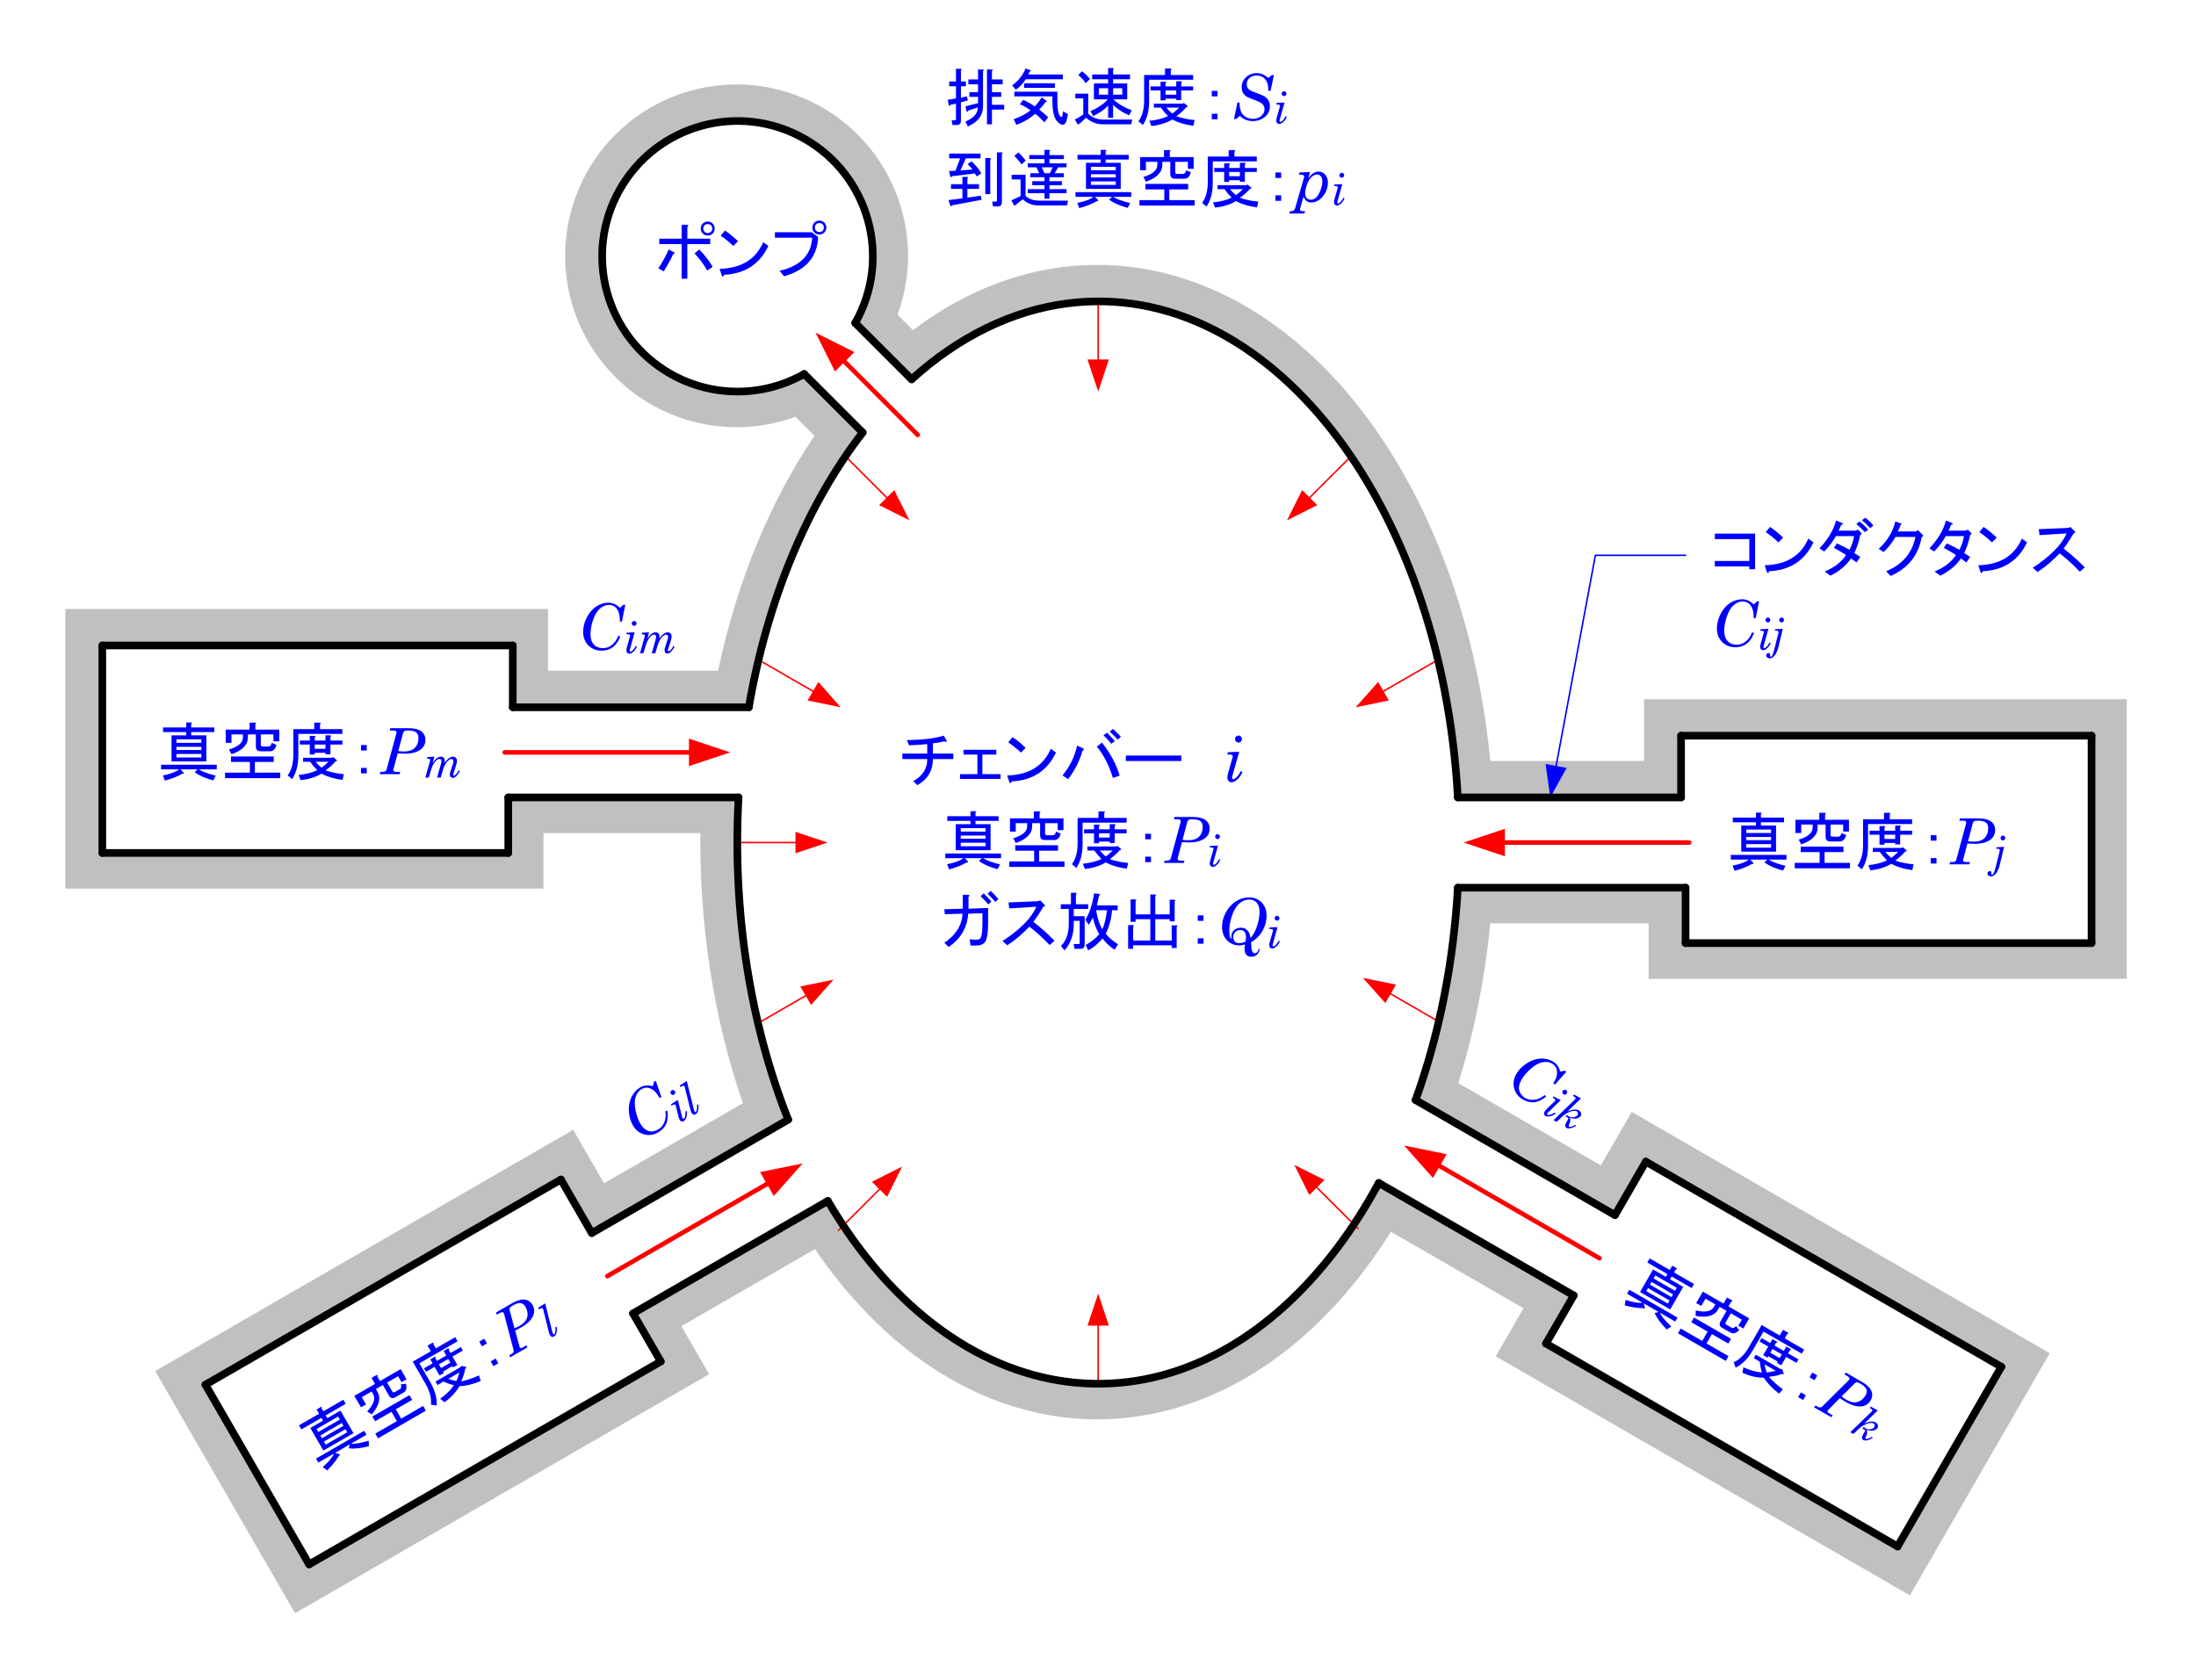 <?xml version="1.0" encoding="UTF-8"?>
<svg xmlns="http://www.w3.org/2000/svg" xmlns:xlink="http://www.w3.org/1999/xlink" width="690pt" height="528pt" viewBox="0 0 345 264" version="1.2">
<defs>
<g>
<symbol overflow="visible" id="glyph0-0">
<path style="stroke:none;" d="M 2.078 -6.562 L 2.078 -0.594 L 7.969 -0.594 L 7.969 -6.562 Z M 1.297 -7.312 L 8.75 -7.312 L 8.75 0.156 L 1.297 0.156 Z M 1.297 -7.312 "/>
</symbol>
<symbol overflow="visible" id="glyph0-1">
<path style="stroke:none;" d="M 3.328 0.234 C 4.629 -0.285 5.281 -1.031 5.281 -2 L 3.719 -1.453 C 3.688 -1.266 3.617 -1.223 3.516 -1.328 L 3.328 -2.156 L 5.312 -2.656 L 5.312 -3.641 L 3.953 -3.641 L 3.953 -4.375 L 5.312 -4.375 L 5.312 -5.625 L 3.797 -5.625 L 3.797 -6.375 L 5.312 -6.375 L 5.312 -7.938 L 6.062 -7.938 C 6.27 -7.906 6.281 -7.828 6.094 -7.703 L 6.094 -2.109 C 6.094 -0.734 5.301 0.305 3.719 1.016 Z M 7.469 -7.938 C 7.676 -7.906 7.688 -7.828 7.5 -7.703 L 7.5 -6.375 L 9.188 -6.375 L 9.188 -5.625 L 7.5 -5.625 L 7.5 -4.375 L 8.953 -4.375 L 8.953 -3.641 L 7.5 -3.641 L 7.5 -2.391 L 9.422 -2.391 L 9.422 -1.641 L 7.5 -1.641 L 7.5 0.672 L 6.719 0.672 L 6.719 -7.938 Z M 3.562 -3.719 L 3.719 -3.094 L 2.625 -2.781 L 2.625 0.125 C 2.625 0.562 2.414 0.781 2 0.781 L 1.297 0.781 L 1.172 0.047 L 1.719 0.047 C 1.801 0.047 1.844 0.004 1.844 -0.078 L 1.844 -2.578 L 0.938 -2.391 C 0.914 -2.18 0.852 -2.129 0.75 -2.234 L 0.547 -3.172 L 1.844 -3.406 L 1.844 -5.312 L 0.781 -5.312 L 0.781 -6.062 L 1.844 -6.062 L 1.844 -8.047 L 2.578 -8.047 C 2.785 -8.023 2.801 -7.945 2.625 -7.812 L 2.625 -6.062 L 3.406 -6.062 L 3.406 -5.312 L 2.625 -5.312 L 2.625 -3.516 Z M 3.562 -3.719 "/>
</symbol>
<symbol overflow="visible" id="glyph0-2">
<path style="stroke:none;" d="M 4.922 -1.641 C 5.367 -1.305 5.836 -0.906 6.328 -0.438 L 5.75 0.359 C 5.176 -0.242 4.691 -0.691 4.297 -0.984 C 3.391 -0.191 2.398 0.383 1.328 0.75 L 0.906 -0.125 C 2 -0.508 2.883 -0.977 3.562 -1.531 C 3.113 -1.863 2.551 -2.188 1.875 -2.5 L 2.422 -3.172 C 3.148 -2.828 3.75 -2.488 4.219 -2.156 C 4.613 -2.539 4.977 -3.008 5.312 -3.562 L 6.062 -3.016 C 6.164 -2.879 6.125 -2.828 5.938 -2.859 C 5.676 -2.461 5.336 -2.055 4.922 -1.641 Z M 7 -3.719 L 1.016 -3.719 L 1.016 -4.453 L 7.781 -4.453 L 7.781 -2.812 C 7.781 -1.719 7.922 -0.988 8.203 -0.625 C 8.391 -0.395 8.508 -0.422 8.562 -0.703 C 8.633 -1.098 8.672 -1.32 8.672 -1.375 L 9.453 -0.906 C 9.273 -0.164 9.195 0.176 9.219 0.125 C 8.938 0.926 8.441 0.953 7.734 0.203 C 7.242 -0.328 7 -1.383 7 -2.969 Z M 2.547 -5.781 L 7.391 -5.781 L 7.391 -5.047 L 2.547 -5.047 Z M 3.203 -7.156 L 8.641 -7.156 L 8.641 -6.406 L 2.812 -6.406 C 2.375 -5.727 1.852 -5.18 1.25 -4.766 L 0.672 -5.438 C 1.629 -6.133 2.332 -7.02 2.781 -8.094 L 3.562 -7.812 C 3.664 -7.707 3.625 -7.645 3.438 -7.625 Z M 3.203 -7.156 "/>
</symbol>
<symbol overflow="visible" id="glyph0-3">
<path style="stroke:none;" d="M 4.891 0.672 C 3.953 0.672 3.078 0.328 2.266 -0.359 C 1.898 0.035 1.484 0.406 1.016 0.75 L 0.516 -0.078 C 1.004 -0.316 1.445 -0.578 1.844 -0.859 L 1.844 -3.406 L 0.594 -3.406 L 0.594 -4.141 L 2.625 -4.141 L 2.625 -0.984 C 3.27 -0.379 4.035 -0.078 4.922 -0.078 L 9.531 -0.078 L 9.375 0.672 Z M 1.641 -7.656 C 2.109 -7.32 2.523 -6.922 2.891 -6.453 L 2.234 -5.781 C 1.941 -6.227 1.551 -6.66 1.062 -7.078 Z M 6.562 -3.25 C 7.32 -2.539 8.285 -1.969 9.453 -1.531 L 9.062 -0.75 C 8 -1.188 7.156 -1.734 6.531 -2.391 L 6.531 -0.359 L 5.75 -0.359 L 5.75 -2.266 C 5.25 -1.691 4.469 -1.145 3.406 -0.625 L 2.969 -1.406 C 4.113 -1.875 5.023 -2.488 5.703 -3.25 L 3.516 -3.25 L 3.516 -5.75 L 5.75 -5.75 L 5.75 -6.406 L 3.25 -6.406 L 3.25 -7.156 L 5.75 -7.156 L 5.75 -8.172 L 6.484 -8.172 C 6.691 -8.141 6.707 -8.062 6.531 -7.938 L 6.531 -7.156 L 9.188 -7.156 L 9.188 -6.406 L 6.531 -6.406 L 6.531 -5.75 L 8.75 -5.75 L 8.75 -3.25 Z M 6.531 -5 L 6.531 -3.984 L 7.969 -3.984 L 7.969 -5 Z M 4.297 -5 L 4.297 -3.984 L 5.75 -3.984 L 5.75 -5 Z M 4.297 -5 "/>
</symbol>
<symbol overflow="visible" id="glyph0-4">
<path style="stroke:none;" d="M 9.141 0.906 C 7.891 0.75 6.785 0.422 5.828 -0.078 C 4.91 0.473 3.816 0.812 2.547 0.938 L 2.234 0.125 C 3.398 0.008 4.375 -0.238 5.156 -0.625 C 4.738 -1.039 4.363 -1.484 4.031 -1.953 L 2.938 -1.953 L 2.938 -2.578 L 7.5 -2.578 L 7.625 -2.703 L 8.203 -2.234 C 8.305 -2.078 8.254 -2.008 8.047 -2.031 C 7.609 -1.508 7.078 -1.031 6.453 -0.594 C 7.359 -0.281 8.32 -0.082 9.344 0 Z M 5.594 -7.078 L 9.109 -7.078 L 9.109 -6.328 L 2.188 -6.328 L 2.188 -2.891 C 2.188 -1.43 1.863 -0.207 1.219 0.781 L 0.516 0.203 C 1.109 -0.609 1.406 -1.691 1.406 -3.047 L 1.406 -7.078 L 4.688 -7.078 L 4.688 -8.094 L 5.547 -8.094 C 5.754 -8.062 5.77 -7.984 5.594 -7.859 Z M 5.828 -1.016 C 6.141 -1.223 6.504 -1.535 6.922 -1.953 L 4.891 -1.953 C 5.148 -1.641 5.461 -1.328 5.828 -1.016 Z M 7.234 -3.125 L 6.453 -3.125 L 6.453 -3.359 L 4.766 -3.359 L 4.766 -3.094 L 3.984 -3.094 L 3.984 -4.656 L 2.422 -4.656 L 2.422 -5.281 L 3.984 -5.281 L 3.984 -6.016 L 4.734 -6.016 C 4.941 -5.992 4.953 -5.914 4.766 -5.781 L 4.766 -5.281 L 6.453 -5.281 L 6.453 -6.094 L 7.188 -6.094 C 7.395 -6.07 7.41 -5.992 7.234 -5.859 L 7.234 -5.281 L 9.109 -5.281 L 9.109 -4.656 L 7.234 -4.656 Z M 6.453 -4.656 L 4.766 -4.656 L 4.766 -3.984 L 6.453 -3.984 Z M 6.453 -4.656 "/>
</symbol>
<symbol overflow="visible" id="glyph0-5">
<path style="stroke:none;" d="M 2.031 -4.578 L 2.938 -4.578 L 2.938 -3.719 L 2.031 -3.719 Z M 2.031 -0.984 L 2.938 -0.984 L 2.938 -0.125 L 2.031 -0.125 Z M 2.031 -0.984 "/>
</symbol>
<symbol overflow="visible" id="glyph0-6">
<path style="stroke:none;" d="M 9.031 -7.734 C 9.238 -7.711 9.25 -7.633 9.062 -7.5 L 9.062 0.125 C 9.062 0.539 8.852 0.75 8.438 0.75 L 7.656 0.75 L 7.547 0 L 8.125 0 C 8.227 0 8.281 -0.051 8.281 -0.156 L 8.281 -7.734 Z M 6.453 -1.172 L 6.453 -6.844 L 7.188 -6.844 C 7.395 -6.812 7.41 -6.734 7.234 -6.609 L 7.234 -1.172 Z M 1.062 -2.734 L 2.859 -2.734 L 2.859 -3.875 L 3.594 -3.875 C 3.801 -3.844 3.816 -3.766 3.641 -3.641 L 3.641 -2.734 L 5.469 -2.734 L 5.469 -2 L 3.641 -2 L 3.641 -0.625 L 5.75 -0.938 L 5.859 -0.281 L 1.172 0.594 C 1.148 0.77 1.086 0.805 0.984 0.703 L 0.672 -0.234 L 2.859 -0.516 L 2.859 -2 L 1.062 -2 Z M 1.172 -3.984 C 1.148 -3.805 1.086 -3.77 0.984 -3.875 L 0.75 -4.812 L 1.766 -4.844 L 2.5 -6.797 L 0.781 -6.797 L 0.781 -7.547 L 5.703 -7.547 L 5.703 -6.797 L 3.406 -6.797 L 2.547 -4.891 L 4.422 -5.047 C 4.234 -5.305 3.984 -5.594 3.672 -5.906 L 4.297 -6.328 C 4.922 -5.754 5.43 -5.129 5.828 -4.453 L 5.125 -3.953 L 4.812 -4.422 Z M 1.172 -3.984 "/>
</symbol>
<symbol overflow="visible" id="glyph0-7">
<path style="stroke:none;" d="M 2.156 -5.859 C 1.738 -6.41 1.359 -6.844 1.016 -7.156 L 1.641 -7.734 C 2.004 -7.422 2.395 -6.992 2.812 -6.453 Z M 0.547 -0.203 L 2 -0.859 L 2 -3.484 L 0.594 -3.484 L 0.594 -4.219 L 2.781 -4.219 L 2.781 -0.906 C 3.32 -0.406 4.023 -0.156 4.891 -0.156 L 9.453 -0.156 L 9.297 0.594 L 4.688 0.594 C 3.801 0.594 3.02 0.273 2.344 -0.359 L 1.016 0.672 Z M 6.484 -8.125 C 6.691 -8.102 6.707 -8.023 6.531 -7.891 L 6.531 -7.312 L 8.797 -7.312 L 8.797 -6.688 L 6.531 -6.688 L 6.531 -6.016 L 9.219 -6.016 L 9.219 -5.391 L 7.891 -5.391 L 7.344 -4.453 L 8.797 -4.453 L 8.797 -3.828 L 6.531 -3.828 L 6.531 -3.203 L 8.484 -3.203 L 8.484 -2.578 L 6.531 -2.578 L 6.531 -1.953 L 9.219 -1.953 L 9.219 -1.328 L 6.531 -1.328 L 6.531 -0.469 L 5.75 -0.469 L 5.75 -1.328 L 3.125 -1.328 L 3.125 -1.953 L 5.75 -1.953 L 5.75 -2.578 L 3.828 -2.578 L 3.828 -3.203 L 5.75 -3.203 L 5.75 -3.828 L 3.516 -3.828 L 3.516 -4.453 L 4.922 -4.453 L 4.5 -5.391 L 3.125 -5.391 L 3.125 -6.016 L 5.75 -6.016 L 5.75 -6.688 L 3.359 -6.688 L 3.359 -7.312 L 5.75 -7.312 L 5.75 -8.125 Z M 6.609 -4.453 L 7.031 -5.391 L 5.312 -5.391 L 5.75 -4.453 Z M 6.609 -4.453 "/>
</symbol>
<symbol overflow="visible" id="glyph0-8">
<path style="stroke:none;" d="M 0.625 -1.484 L 9.375 -1.484 L 9.375 -0.75 L 6.562 -0.75 C 7.062 -0.406 7.945 -0.078 9.219 0.234 L 8.828 0.984 C 7.555 0.641 6.582 0.207 5.906 -0.312 L 6.375 -0.75 L 3.672 -0.75 L 4.141 -0.281 C 4.242 -0.094 4.191 -0.023 3.984 -0.078 C 3.203 0.367 2.281 0.734 1.219 1.016 L 0.906 0.203 C 2.125 -0.035 2.969 -0.352 3.438 -0.75 L 0.625 -0.75 Z M 0.938 -7.344 L 4.578 -7.344 L 4.578 -8.125 L 5.359 -8.125 C 5.535 -8.07 5.535 -8.008 5.359 -7.938 L 5.359 -7.344 L 8.984 -7.344 L 8.984 -6.609 L 5.359 -6.609 L 5.359 -6.094 L 7.734 -6.094 L 7.734 -2 L 2.266 -2 L 2.266 -6.094 L 4.578 -6.094 L 4.578 -6.609 L 0.938 -6.609 Z M 6.953 -3.172 L 3.047 -3.172 L 3.047 -2.625 L 6.953 -2.625 Z M 6.953 -3.797 L 6.953 -4.297 L 3.047 -4.297 L 3.047 -3.797 Z M 6.953 -4.922 L 6.953 -5.469 L 3.047 -5.469 L 3.047 -4.922 Z M 6.953 -4.922 "/>
</symbol>
<symbol overflow="visible" id="glyph0-9">
<path style="stroke:none;" d="M 8.75 -4.609 C 8.57 -3.93 8.234 -3.594 7.734 -3.594 L 6.25 -3.594 C 5.758 -3.594 5.516 -3.844 5.516 -4.344 L 5.516 -6.25 L 4.266 -6.25 L 4.266 -5.781 C 4.266 -4.613 3.406 -3.727 1.688 -3.125 L 1.297 -3.875 C 2.754 -4.312 3.484 -4.945 3.484 -5.781 L 3.484 -6.25 L 1.688 -6.25 L 1.688 -4.922 L 0.781 -4.922 L 0.781 -7 L 4.531 -7 L 4.531 -8.094 L 5.391 -8.094 C 5.598 -8.062 5.613 -7.984 5.438 -7.859 L 5.438 -7 L 9.188 -7 L 9.188 -5.156 L 8.281 -5.156 L 8.281 -6.25 L 6.297 -6.25 L 6.297 -4.609 C 6.297 -4.43 6.41 -4.344 6.641 -4.344 L 7.5 -4.344 C 7.758 -4.344 7.93 -4.535 8.016 -4.922 Z M 9.344 -0.234 L 9.344 0.625 L 0.672 0.625 L 0.672 -0.234 L 4.578 -0.234 L 4.578 -1.922 L 1.609 -1.922 L 1.609 -2.781 L 8.328 -2.781 L 8.328 -1.922 L 5.359 -1.922 L 5.359 -0.234 Z M 9.344 -0.234 "/>
</symbol>
<symbol overflow="visible" id="glyph0-10">
<path style="stroke:none;" d="M 8.125 -6.562 C 8.332 -6.562 8.504 -6.629 8.641 -6.766 C 8.766 -6.891 8.828 -7.055 8.828 -7.266 C 8.828 -7.473 8.766 -7.645 8.641 -7.781 C 8.504 -7.906 8.332 -7.969 8.125 -7.969 C 7.914 -7.969 7.75 -7.906 7.625 -7.781 C 7.488 -7.645 7.422 -7.473 7.422 -7.266 C 7.422 -7.055 7.488 -6.891 7.625 -6.766 C 7.75 -6.629 7.914 -6.562 8.125 -6.562 Z M 8.125 -6.172 C 7.812 -6.172 7.551 -6.273 7.344 -6.484 C 7.133 -6.691 7.031 -6.953 7.031 -7.266 C 7.031 -7.578 7.133 -7.836 7.344 -8.047 C 7.551 -8.254 7.812 -8.359 8.125 -8.359 C 8.438 -8.359 8.695 -8.254 8.906 -8.047 C 9.113 -7.836 9.219 -7.578 9.219 -7.266 C 9.219 -6.953 9.113 -6.691 8.906 -6.484 C 8.695 -6.273 8.438 -6.172 8.125 -6.172 Z M 6.797 -3.984 C 7.734 -2.992 8.438 -2.082 8.906 -1.25 L 8.047 -0.672 C 7.504 -1.629 6.844 -2.523 6.062 -3.359 Z M 4.922 -5.672 L 8.516 -5.672 L 8.516 -4.812 L 4.922 -4.812 L 4.922 0.625 L 4.031 0.625 L 4.031 -4.812 L 0.516 -4.812 L 0.516 -5.672 L 4.031 -5.672 L 4.031 -7.859 L 4.844 -7.859 C 5.133 -7.805 5.16 -7.703 4.922 -7.547 Z M 2.859 -3.516 C 3.016 -3.391 2.961 -3.301 2.703 -3.25 C 2.305 -2.383 1.812 -1.484 1.219 -0.547 L 0.359 -1.016 C 1.004 -1.953 1.551 -2.941 2 -3.984 Z M 2.859 -3.516 "/>
</symbol>
<symbol overflow="visible" id="glyph0-11">
<path style="stroke:none;" d="M 8.125 -4.531 C 6.75 -1.664 4.43 -0.156 1.172 0 C 1.047 0.344 0.914 0.367 0.781 0.078 L 0.469 -0.938 C 3.852 -1.02 6.133 -2.414 7.312 -5.125 Z M 2.625 -4.531 C 1.914 -5.188 1.25 -5.723 0.625 -6.141 L 1.297 -6.953 C 1.836 -6.617 2.523 -6.062 3.359 -5.281 Z M 2.625 -4.531 "/>
</symbol>
<symbol overflow="visible" id="glyph0-12">
<path style="stroke:none;" d="M 7.5 -6.719 C 7.707 -6.719 7.879 -6.785 8.016 -6.922 C 8.141 -7.047 8.203 -7.211 8.203 -7.422 C 8.203 -7.629 8.141 -7.801 8.016 -7.938 C 7.879 -8.062 7.707 -8.125 7.5 -8.125 C 7.289 -8.125 7.125 -8.062 7 -7.938 C 6.863 -7.801 6.797 -7.629 6.797 -7.422 C 6.797 -7.211 6.863 -7.047 7 -6.922 C 7.125 -6.785 7.289 -6.719 7.5 -6.719 Z M 7.5 -6.328 C 7.188 -6.328 6.926 -6.43 6.719 -6.641 C 6.508 -6.848 6.406 -7.109 6.406 -7.422 C 6.406 -7.734 6.508 -7.992 6.719 -8.203 C 6.926 -8.41 7.188 -8.516 7.5 -8.516 C 7.812 -8.516 8.07 -8.41 8.281 -8.203 C 8.488 -7.992 8.594 -7.734 8.594 -7.422 C 8.594 -7.109 8.488 -6.848 8.281 -6.641 C 8.07 -6.43 7.812 -6.328 7.5 -6.328 Z M 0.516 -5.828 L 0.516 -6.688 L 6.297 -6.688 L 7.312 -5.938 C 7.176 -2.789 5.391 -0.734 1.953 0.234 L 1.25 -0.625 C 4.508 -1.383 6.219 -3.117 6.375 -5.828 Z M 0.516 -5.828 "/>
</symbol>
<symbol overflow="visible" id="glyph0-13">
<path style="stroke:none;" d="M 5.312 -4.375 L 8.516 -4.375 L 8.516 -3.516 L 5.312 -3.516 C 5.312 -1.691 4.492 -0.32 2.859 0.594 L 2.234 -0.047 C 3.711 -0.879 4.441 -2.035 4.422 -3.516 L 0.516 -3.516 L 0.516 -4.375 L 4.422 -4.375 L 4.422 -5.859 C 3.691 -5.785 2.738 -5.723 1.562 -5.672 L 1.219 -6.484 C 3.738 -6.535 5.676 -6.77 7.031 -7.188 L 7.469 -6.375 C 7.539 -6.188 7.422 -6.16 7.109 -6.297 C 6.566 -6.16 5.969 -6.055 5.312 -5.984 Z M 5.312 -4.375 "/>
</symbol>
<symbol overflow="visible" id="glyph0-14">
<path style="stroke:none;" d="M 3.984 -4.219 L 3.984 -1.141 L 6.844 -1.141 L 6.844 -0.391 L 0.469 -0.391 L 0.469 -1.141 L 3.203 -1.141 L 3.203 -4.219 L 1.016 -4.219 L 1.016 -4.969 L 6.172 -4.969 L 6.172 -4.219 Z M 3.984 -4.219 "/>
</symbol>
<symbol overflow="visible" id="glyph0-15">
<path style="stroke:none;" d="M 6.719 -6.094 C 8.02 -4.457 8.945 -2.727 9.5 -0.906 L 8.438 -0.547 C 7.789 -2.609 6.945 -4.25 5.906 -5.469 Z M 3.75 -5.203 C 3.957 -5.066 3.93 -4.945 3.672 -4.844 C 3.203 -3.207 2.445 -1.711 1.406 -0.359 L 0.516 -0.938 C 1.66 -2.32 2.426 -3.883 2.812 -5.625 Z M 8.438 -8.25 C 8.781 -7.957 9.195 -7.551 9.688 -7.031 L 9.188 -6.562 C 8.719 -7.082 8.301 -7.5 7.938 -7.812 Z M 7.5 -7.656 C 7.895 -7.289 8.312 -6.848 8.75 -6.328 L 8.172 -5.906 C 7.773 -6.426 7.367 -6.867 6.953 -7.234 Z M 7.5 -7.656 "/>
</symbol>
<symbol overflow="visible" id="glyph0-16">
<path style="stroke:none;" d="M 0.469 -3.203 L 0.469 -4.062 L 9.188 -4.062 L 9.188 -3.203 Z M 0.469 -3.203 "/>
</symbol>
<symbol overflow="visible" id="glyph0-17">
<path style="stroke:none;" d=""/>
</symbol>
<symbol overflow="visible" id="glyph0-18">
<path style="stroke:none;" d="M 4.266 -5.625 L 7.344 -5.75 L 7.344 -3.328 C 7.344 -2.047 7.227 -1.145 7 -0.625 C 6.758 -0.102 6.266 0.156 5.516 0.156 L 4.578 0.156 L 4.453 -0.828 C 4.848 -0.773 5.188 -0.75 5.469 -0.75 C 5.863 -0.75 6.113 -0.879 6.219 -1.141 C 6.375 -1.555 6.453 -2.285 6.453 -3.328 L 6.453 -4.922 L 4.219 -4.844 C 4.062 -2.633 3.035 -0.891 1.141 0.391 L 0.469 -0.281 C 2.27 -1.477 3.223 -3 3.328 -4.844 L 0.547 -4.766 L 0.469 -5.547 L 3.359 -5.625 L 3.359 -7.812 L 4.188 -7.812 C 4.469 -7.758 4.492 -7.656 4.266 -7.5 Z M 7.391 -6.297 C 6.941 -6.816 6.535 -7.242 6.172 -7.578 L 6.641 -8.047 C 7.004 -7.711 7.41 -7.285 7.859 -6.766 Z M 8.484 -6.688 C 8.016 -7.227 7.609 -7.656 7.266 -7.969 L 7.734 -8.438 C 8.098 -8.102 8.504 -7.676 8.953 -7.156 Z M 8.484 -6.688 "/>
</symbol>
<symbol overflow="visible" id="glyph0-19">
<path style="stroke:none;" d="M 5.234 -3.562 C 6.359 -2.695 7.469 -1.707 8.562 -0.594 L 7.781 0.078 C 6.688 -1.066 5.629 -2.031 4.609 -2.812 C 3.598 -1.719 2.441 -0.738 1.141 0.125 L 0.391 -0.547 C 3.148 -2.348 4.922 -4.145 5.703 -5.938 L 1.453 -5.672 L 1.328 -6.609 L 5.859 -6.797 L 6.328 -6.922 L 6.953 -6.297 C 7.141 -6.109 7.086 -5.988 6.797 -5.938 C 6.305 -5.082 5.785 -4.289 5.234 -3.562 Z M 5.234 -3.562 "/>
</symbol>
<symbol overflow="visible" id="glyph0-20">
<path style="stroke:none;" d="M 8.562 -5.391 C 8.477 -4.086 8.148 -2.852 7.578 -1.688 C 8.078 -1.062 8.719 -0.516 9.5 -0.047 L 8.984 0.828 C 8.254 0.359 7.617 -0.227 7.078 -0.938 C 6.266 -0.02 5.508 0.594 4.812 0.906 L 4.422 0.078 C 5.254 -0.391 5.969 -0.953 6.562 -1.609 C 6.094 -2.41 5.754 -3.281 5.547 -4.219 C 5.336 -3.781 5.117 -3.406 4.891 -3.094 L 4.375 -3.906 C 5.031 -4.926 5.488 -6.305 5.75 -8.047 L 6.609 -7.938 C 6.785 -7.852 6.758 -7.785 6.531 -7.734 C 6.445 -7.297 6.328 -6.766 6.172 -6.141 L 9.453 -6.141 L 9.453 -5.391 Z M 4.812 -5.594 L 2.547 -5.594 L 2.547 -4.453 L 4.266 -4.453 L 4.266 0 C 4.266 0.445 4.055 0.672 3.641 0.672 L 2.656 0.672 L 2.547 -0.078 L 3.359 -0.078 C 3.441 -0.078 3.484 -0.117 3.484 -0.203 L 3.484 -3.719 L 2.547 -3.719 L 2.547 -3.172 C 2.547 -1.523 2.062 -0.156 1.094 0.938 L 0.547 0.234 C 1.359 -0.598 1.766 -1.734 1.766 -3.172 L 1.766 -5.594 L 0.516 -5.594 L 0.516 -6.328 L 2.109 -6.328 L 2.109 -8.125 L 2.859 -8.125 C 3.066 -8.102 3.078 -8.023 2.891 -7.891 L 2.891 -6.328 L 4.812 -6.328 Z M 7.031 -2.391 C 7.344 -3.016 7.594 -4.016 7.781 -5.391 L 6.062 -5.391 C 6.289 -4.086 6.613 -3.086 7.031 -2.391 Z M 7.031 -2.391 "/>
</symbol>
<symbol overflow="visible" id="glyph0-21">
<path style="stroke:none;" d="M 2.234 -7.078 C 2.441 -7.047 2.453 -6.969 2.266 -6.844 L 2.266 -4.734 L 4.578 -4.734 L 4.578 -7.859 L 5.312 -7.859 C 5.52 -7.828 5.535 -7.75 5.359 -7.625 L 5.359 -4.734 L 7.625 -4.734 L 7.625 -7.031 L 8.359 -7.031 C 8.566 -7.008 8.582 -6.93 8.406 -6.797 L 8.406 -3.641 L 7.625 -3.641 L 7.625 -3.984 L 5.359 -3.984 L 5.359 -0.625 L 7.938 -0.625 L 7.938 -3.016 L 8.672 -3.016 C 8.879 -2.984 8.895 -2.906 8.719 -2.781 L 8.719 0.547 L 7.938 0.547 L 7.938 0.125 L 1.875 0.125 L 1.875 0.672 L 1.094 0.672 L 1.094 -3.047 L 1.844 -3.047 C 2.051 -3.023 2.062 -2.945 1.875 -2.812 L 1.875 -0.625 L 4.578 -0.625 L 4.578 -3.984 L 2.266 -3.984 L 2.266 -3.562 L 1.484 -3.562 L 1.484 -7.078 Z M 2.234 -7.078 "/>
</symbol>
<symbol overflow="visible" id="glyph0-22">
<path style="stroke:none;" d="M 6.016 -5.047 L 0.594 -5.047 L 0.594 -5.906 L 6.922 -5.906 L 6.922 -0.312 L 6.016 -0.312 L 6.016 -0.75 L 0.594 -0.75 L 0.594 -1.609 L 6.016 -1.609 Z M 6.016 -5.047 "/>
</symbol>
<symbol overflow="visible" id="glyph0-23">
<path style="stroke:none;" d="M 7 -6.016 C 7.102 -5.891 7.051 -5.785 6.844 -5.703 C 6.633 -4.66 6.32 -3.711 5.906 -2.859 L 6.844 -2.234 L 6.25 -1.375 L 5.391 -2 C 4.641 -0.906 3.562 -0.004 2.156 0.703 L 1.25 0.047 C 2.812 -0.609 3.93 -1.473 4.609 -2.547 C 3.961 -2.961 3.328 -3.336 2.703 -3.672 L 3.172 -4.375 C 3.973 -4.008 4.633 -3.672 5.156 -3.359 C 5.551 -4.172 5.785 -4.891 5.859 -5.516 L 3.016 -5.516 C 2.516 -4.629 1.898 -3.82 1.172 -3.094 L 0.438 -3.594 C 1.758 -4.977 2.629 -6.438 3.047 -7.969 L 3.984 -7.578 C 4.191 -7.473 4.141 -7.367 3.828 -7.266 C 3.723 -6.953 3.594 -6.656 3.438 -6.375 L 6.062 -6.375 L 6.484 -6.531 Z M 6.719 -7.812 C 7.164 -7.477 7.625 -7.051 8.094 -6.531 L 7.578 -6.141 C 7.109 -6.629 6.656 -7.055 6.219 -7.422 Z M 7.625 -8.406 C 8.039 -8.113 8.469 -7.707 8.906 -7.188 L 8.406 -6.766 C 7.938 -7.285 7.504 -7.703 7.109 -8.016 Z M 7.625 -8.406 "/>
</symbol>
<symbol overflow="visible" id="glyph0-24">
<path style="stroke:none;" d="M 7.266 -5.359 C 6.773 -2.516 5.148 -0.477 2.391 0.75 L 1.688 0 C 4.238 -1.039 5.773 -2.836 6.297 -5.391 L 3.172 -5.391 C 2.566 -4.398 1.941 -3.609 1.297 -3.016 L 0.516 -3.516 C 1.867 -4.742 2.738 -6.176 3.125 -7.812 L 4.031 -7.5 C 4.188 -7.426 4.16 -7.348 3.953 -7.266 C 3.848 -6.93 3.703 -6.594 3.516 -6.25 L 6.328 -6.25 L 6.688 -6.453 L 7.391 -5.75 C 7.566 -5.562 7.523 -5.43 7.266 -5.359 Z M 7.266 -5.359 "/>
</symbol>
<symbol overflow="visible" id="glyph0-25">
<path style="stroke:none;" d="M 3.828 -7.266 C 3.723 -6.953 3.594 -6.656 3.438 -6.375 L 6.062 -6.375 L 6.484 -6.531 L 7 -6.016 C 7.102 -5.891 7.051 -5.785 6.844 -5.703 C 6.633 -4.66 6.32 -3.711 5.906 -2.859 L 6.844 -2.234 L 6.25 -1.375 L 5.391 -2 C 4.641 -0.906 3.562 -0.004 2.156 0.703 L 1.25 0.047 C 2.812 -0.609 3.93 -1.473 4.609 -2.547 C 3.961 -2.961 3.328 -3.336 2.703 -3.672 L 3.172 -4.375 C 3.973 -4.008 4.633 -3.672 5.156 -3.359 C 5.551 -4.172 5.785 -4.891 5.859 -5.516 L 3.016 -5.516 C 2.516 -4.629 1.898 -3.82 1.172 -3.094 L 0.438 -3.594 C 1.758 -4.977 2.629 -6.438 3.047 -7.969 L 3.984 -7.578 C 4.191 -7.473 4.141 -7.367 3.828 -7.266 Z M 3.828 -7.266 "/>
</symbol>
<symbol overflow="visible" id="glyph1-0">
<path style="stroke:none;" d="M 1.25 0 L 1.25 -6.25 L 6.25 -6.25 L 6.25 0 Z M 1.406 -0.156 L 6.094 -0.156 L 6.094 -6.094 L 1.406 -6.094 Z M 1.406 -0.156 "/>
</symbol>
<symbol overflow="visible" id="glyph1-1">
<path style="stroke:none;" d="M 5.922 -6.609 C 6.047 -6.703 6.227 -6.852 6.469 -7.062 L 6.797 -7.062 L 6.266 -4.578 L 5.922 -4.578 C 5.922 -5.047 5.879 -5.422 5.797 -5.703 C 5.672 -6.109 5.457 -6.426 5.156 -6.656 C 4.863 -6.883 4.516 -7 4.109 -7 C 3.648 -7 3.27 -6.867 2.969 -6.609 C 2.676 -6.348 2.531 -6.02 2.531 -5.625 C 2.531 -5.426 2.566 -5.25 2.641 -5.094 C 2.723 -4.945 2.844 -4.816 3 -4.703 C 3.156 -4.598 3.457 -4.469 3.906 -4.312 C 4.539 -4.07 4.961 -3.898 5.172 -3.797 C 5.492 -3.629 5.738 -3.406 5.906 -3.125 C 6.082 -2.852 6.172 -2.531 6.172 -2.156 C 6.172 -1.738 6.062 -1.352 5.844 -1 C 5.625 -0.656 5.301 -0.375 4.875 -0.156 C 4.445 0.062 3.977 0.172 3.469 0.172 C 3.094 0.172 2.742 0.109 2.422 -0.016 C 2.098 -0.141 1.77 -0.348 1.438 -0.641 L 0.844 -0.156 L 0.531 -0.156 L 1.062 -2.75 L 1.406 -2.75 C 1.406 -2.125 1.484 -1.641 1.641 -1.297 C 1.797 -0.953 2.039 -0.68 2.375 -0.484 C 2.719 -0.285 3.086 -0.188 3.484 -0.188 C 4.004 -0.188 4.441 -0.336 4.797 -0.641 C 5.148 -0.941 5.328 -1.297 5.328 -1.703 C 5.328 -1.898 5.281 -2.082 5.188 -2.25 C 5.102 -2.414 4.961 -2.566 4.766 -2.703 C 4.617 -2.797 4.273 -2.945 3.734 -3.156 C 3.066 -3.406 2.625 -3.602 2.406 -3.75 C 2.195 -3.906 2.031 -4.102 1.906 -4.344 C 1.789 -4.594 1.734 -4.875 1.734 -5.188 C 1.734 -5.789 1.961 -6.305 2.422 -6.734 C 2.879 -7.16 3.441 -7.375 4.109 -7.375 C 4.723 -7.375 5.328 -7.117 5.922 -6.609 Z M 5.922 -6.609 "/>
</symbol>
<symbol overflow="visible" id="glyph1-2">
<path style="stroke:none;" d="M 1.453 -0.797 L 0.922 1.047 C 0.898 1.117 0.891 1.176 0.891 1.219 C 0.891 1.312 0.926 1.383 1 1.438 C 1.07 1.488 1.203 1.516 1.391 1.516 L 1.688 1.516 L 1.594 1.875 L -0.797 1.875 L -0.688 1.516 L -0.516 1.516 C -0.18 1.516 0.031 1.359 0.125 1.047 L 1.531 -3.797 C 1.539 -3.836 1.547 -3.879 1.547 -3.922 C 1.547 -4.016 1.508 -4.086 1.438 -4.141 C 1.363 -4.203 1.238 -4.234 1.062 -4.234 L 0.719 -4.234 L 0.828 -4.578 L 2.469 -4.656 L 2.219 -3.672 C 2.5 -4.066 2.766 -4.336 3.016 -4.484 C 3.273 -4.641 3.547 -4.719 3.828 -4.719 C 4.234 -4.719 4.578 -4.555 4.859 -4.234 C 5.141 -3.91 5.281 -3.488 5.281 -2.969 C 5.281 -2.445 5.148 -1.93 4.891 -1.422 C 4.629 -0.922 4.297 -0.535 3.891 -0.266 C 3.492 0.004 3.098 0.141 2.703 0.141 C 2.098 0.141 1.68 -0.172 1.453 -0.797 Z M 3.562 -4.266 C 3.281 -4.266 2.988 -4.125 2.688 -3.844 C 2.395 -3.562 2.156 -3.156 1.969 -2.625 C 1.789 -2.102 1.703 -1.664 1.703 -1.312 C 1.703 -1 1.781 -0.75 1.938 -0.562 C 2.102 -0.383 2.328 -0.297 2.609 -0.297 C 2.879 -0.297 3.141 -0.398 3.391 -0.609 C 3.641 -0.816 3.867 -1.18 4.078 -1.703 C 4.297 -2.223 4.406 -2.734 4.406 -3.234 C 4.406 -3.555 4.32 -3.805 4.156 -3.984 C 4 -4.172 3.801 -4.266 3.562 -4.266 Z M 3.562 -4.266 "/>
</symbol>
<symbol overflow="visible" id="glyph1-3">
<path style="stroke:none;" d="M 2.469 -7.203 C 2.625 -7.203 2.75 -7.148 2.844 -7.047 C 2.945 -6.941 3 -6.812 3 -6.656 C 3 -6.5 2.945 -6.367 2.844 -6.266 C 2.75 -6.16 2.625 -6.109 2.469 -6.109 C 2.32 -6.109 2.191 -6.16 2.078 -6.266 C 1.973 -6.367 1.922 -6.5 1.922 -6.656 C 1.922 -6.812 1.973 -6.941 2.078 -7.047 C 2.18 -7.148 2.312 -7.203 2.469 -7.203 Z M 2.578 -4.656 L 1.484 -0.828 C 1.461 -0.734 1.453 -0.648 1.453 -0.578 C 1.453 -0.492 1.469 -0.43 1.5 -0.391 C 1.539 -0.359 1.594 -0.344 1.656 -0.344 C 1.77 -0.344 1.906 -0.414 2.062 -0.562 C 2.332 -0.812 2.586 -1.16 2.828 -1.609 L 3.094 -1.469 C 2.852 -0.945 2.566 -0.547 2.234 -0.266 C 1.91 0.004 1.617 0.141 1.359 0.141 C 1.18 0.141 1.031 0.07 0.906 -0.062 C 0.781 -0.207 0.719 -0.391 0.719 -0.609 C 0.719 -0.828 0.754 -1.062 0.828 -1.312 L 1.547 -3.812 C 1.555 -3.852 1.562 -3.895 1.562 -3.938 C 1.562 -4.02 1.523 -4.086 1.453 -4.141 C 1.348 -4.203 1.195 -4.234 1 -4.234 L 0.688 -4.234 L 0.797 -4.578 Z M 2.578 -4.656 "/>
</symbol>
<symbol overflow="visible" id="glyph1-4">
<path style="stroke:none;" d="M 1.625 -7.219 L 4.406 -7.219 C 5.102 -7.219 5.633 -7.145 6 -7 C 6.375 -6.863 6.66 -6.656 6.859 -6.375 C 7.055 -6.094 7.156 -5.773 7.156 -5.422 C 7.156 -4.797 6.926 -4.297 6.469 -3.922 C 5.875 -3.453 5.031 -3.219 3.938 -3.219 C 3.688 -3.219 3.305 -3.234 2.797 -3.266 L 2.141 -0.781 C 2.117 -0.738 2.109 -0.695 2.109 -0.656 C 2.109 -0.562 2.145 -0.488 2.219 -0.438 C 2.289 -0.383 2.414 -0.359 2.594 -0.359 L 3.188 -0.359 L 3.109 0 L -0.016 0 L 0.078 -0.359 L 0.438 -0.359 C 0.781 -0.359 0.984 -0.477 1.047 -0.719 L 2.594 -6.422 C 2.602 -6.461 2.609 -6.508 2.609 -6.562 C 2.609 -6.656 2.57 -6.727 2.5 -6.781 C 2.426 -6.832 2.285 -6.859 2.078 -6.859 L 1.531 -6.859 Z M 2.891 -3.625 C 3.234 -3.582 3.531 -3.562 3.781 -3.562 C 4.531 -3.562 5.086 -3.738 5.453 -4.094 C 5.859 -4.488 6.062 -5.02 6.062 -5.688 C 6.062 -6.082 5.941 -6.375 5.703 -6.562 C 5.461 -6.758 5.035 -6.859 4.422 -6.859 C 4.141 -6.859 3.953 -6.828 3.859 -6.766 C 3.766 -6.711 3.695 -6.625 3.656 -6.5 Z M 2.891 -3.625 "/>
</symbol>
<symbol overflow="visible" id="glyph1-5">
<path style="stroke:none;" d="M 5.406 -0.359 C 5.438 0.398 5.5 0.879 5.594 1.078 C 5.695 1.273 5.828 1.375 5.984 1.375 C 6.273 1.375 6.488 1.141 6.625 0.672 L 6.781 0.719 C 6.676 1.145 6.516 1.453 6.297 1.641 C 6.086 1.828 5.801 1.922 5.438 1.922 C 5.094 1.922 4.832 1.816 4.656 1.609 C 4.477 1.41 4.391 1.098 4.391 0.672 C 4.391 0.473 4.406 0.25 4.438 0 C 4.281 0.039 4.129 0.07 3.984 0.094 C 3.836 0.125 3.695 0.141 3.562 0.141 C 3.051 0.141 2.586 0.02 2.172 -0.219 C 1.754 -0.469 1.426 -0.816 1.188 -1.266 C 0.957 -1.723 0.844 -2.227 0.844 -2.781 C 0.844 -3.562 1.047 -4.32 1.453 -5.062 C 1.867 -5.812 2.398 -6.391 3.047 -6.797 C 3.703 -7.203 4.383 -7.406 5.094 -7.406 C 5.895 -7.406 6.551 -7.141 7.062 -6.609 C 7.582 -6.078 7.844 -5.383 7.844 -4.531 C 7.844 -3.727 7.641 -2.953 7.234 -2.203 C 6.836 -1.453 6.227 -0.836 5.406 -0.359 Z M 5.328 -1.031 C 5.703 -1.414 6.031 -2.004 6.312 -2.797 C 6.594 -3.598 6.734 -4.379 6.734 -5.141 C 6.734 -5.773 6.586 -6.254 6.297 -6.578 C 6.004 -6.898 5.602 -7.062 5.094 -7.062 C 4.52 -7.062 3.992 -6.844 3.516 -6.406 C 3.035 -5.969 2.66 -5.32 2.391 -4.469 C 2.117 -3.625 1.984 -2.848 1.984 -2.141 C 1.984 -1.816 2.008 -1.555 2.062 -1.359 C 2.113 -1.16 2.207 -0.973 2.344 -0.797 C 2.32 -0.973 2.312 -1.117 2.312 -1.234 C 2.312 -1.648 2.445 -1.988 2.719 -2.25 C 3 -2.508 3.367 -2.641 3.828 -2.641 C 4.098 -2.641 4.328 -2.582 4.516 -2.469 C 4.711 -2.363 4.879 -2.203 5.016 -1.984 C 5.148 -1.766 5.254 -1.445 5.328 -1.031 Z M 4.516 -0.422 C 4.578 -0.723 4.609 -0.977 4.609 -1.188 C 4.609 -1.539 4.523 -1.812 4.359 -2 C 4.203 -2.188 3.984 -2.281 3.703 -2.281 C 3.391 -2.281 3.129 -2.172 2.922 -1.953 C 2.711 -1.742 2.609 -1.477 2.609 -1.156 C 2.609 -0.82 2.742 -0.539 3.016 -0.312 C 3.191 -0.25 3.375 -0.219 3.562 -0.219 C 3.707 -0.219 3.859 -0.234 4.016 -0.266 C 4.172 -0.305 4.336 -0.359 4.516 -0.422 Z M 4.516 -0.422 "/>
</symbol>
<symbol overflow="visible" id="glyph1-6">
<path style="stroke:none;" d="M 6.703 -6.578 L 7.219 -7.062 L 7.547 -7.062 L 7.016 -4.422 L 6.703 -4.422 C 6.703 -4.961 6.656 -5.391 6.562 -5.703 C 6.438 -6.141 6.238 -6.473 5.969 -6.703 C 5.695 -6.93 5.363 -7.047 4.969 -7.047 C 4.469 -7.047 3.992 -6.848 3.547 -6.453 C 3.098 -6.066 2.734 -5.445 2.453 -4.594 C 2.203 -3.852 2.078 -3.133 2.078 -2.438 C 2.078 -1.738 2.254 -1.195 2.609 -0.812 C 2.961 -0.438 3.438 -0.25 4.031 -0.25 C 4.539 -0.25 5.004 -0.41 5.422 -0.734 C 5.848 -1.055 6.191 -1.547 6.453 -2.203 L 6.766 -2.078 C 6.492 -1.398 6.156 -0.883 5.75 -0.531 C 5.219 -0.082 4.578 0.141 3.828 0.141 C 2.984 0.141 2.285 -0.133 1.734 -0.688 C 1.191 -1.25 0.922 -1.953 0.922 -2.797 C 0.922 -3.586 1.117 -4.359 1.516 -5.109 C 1.91 -5.859 2.406 -6.426 3 -6.812 C 3.594 -7.195 4.227 -7.391 4.906 -7.391 C 5.227 -7.391 5.531 -7.328 5.812 -7.203 C 6.094 -7.086 6.391 -6.879 6.703 -6.578 Z M 6.703 -6.578 "/>
</symbol>
<symbol overflow="visible" id="glyph2-0">
<path style="stroke:none;" d="M 0.875 0 L 0.875 -4.375 L 4.375 -4.375 L 4.375 0 Z M 0.984 -0.109 L 4.266 -0.109 L 4.266 -4.266 L 0.984 -4.266 Z M 0.984 -0.109 "/>
</symbol>
<symbol overflow="visible" id="glyph2-1">
<path style="stroke:none;" d="M 1.734 -5.047 C 1.836 -5.047 1.922 -5.004 1.984 -4.922 C 2.055 -4.848 2.094 -4.758 2.094 -4.656 C 2.094 -4.551 2.055 -4.461 1.984 -4.391 C 1.922 -4.316 1.836 -4.281 1.734 -4.281 C 1.629 -4.281 1.535 -4.316 1.453 -4.391 C 1.379 -4.461 1.344 -4.551 1.344 -4.656 C 1.344 -4.77 1.379 -4.863 1.453 -4.938 C 1.523 -5.008 1.617 -5.047 1.734 -5.047 Z M 1.797 -3.266 L 1.047 -0.578 C 1.023 -0.516 1.016 -0.457 1.016 -0.406 C 1.016 -0.352 1.023 -0.312 1.047 -0.281 C 1.078 -0.25 1.113 -0.234 1.156 -0.234 C 1.238 -0.234 1.336 -0.285 1.453 -0.391 C 1.629 -0.566 1.805 -0.812 1.984 -1.125 L 2.156 -1.031 C 2 -0.664 1.801 -0.383 1.562 -0.188 C 1.332 0 1.129 0.094 0.953 0.094 C 0.828 0.094 0.719 0.047 0.625 -0.047 C 0.539 -0.141 0.5 -0.266 0.5 -0.422 C 0.5 -0.578 0.523 -0.742 0.578 -0.922 L 1.078 -2.672 C 1.086 -2.691 1.094 -2.719 1.094 -2.75 C 1.094 -2.812 1.066 -2.859 1.016 -2.891 C 0.941 -2.941 0.836 -2.969 0.703 -2.969 L 0.484 -2.969 L 0.547 -3.203 Z M 1.797 -3.266 "/>
</symbol>
<symbol overflow="visible" id="glyph2-2">
<path style="stroke:none;" d="M 1.703 -5.047 C 1.805 -5.047 1.895 -5.004 1.969 -4.922 C 2.039 -4.848 2.078 -4.758 2.078 -4.656 C 2.078 -4.551 2.039 -4.461 1.969 -4.391 C 1.895 -4.316 1.805 -4.281 1.703 -4.281 C 1.598 -4.281 1.508 -4.316 1.438 -4.391 C 1.363 -4.461 1.328 -4.551 1.328 -4.656 C 1.328 -4.758 1.363 -4.848 1.438 -4.922 C 1.508 -5.004 1.598 -5.047 1.703 -5.047 Z M 0.703 -3.203 L 1.891 -3.266 L 1.203 -0.406 C 1.047 0.219 0.832 0.68 0.562 0.984 C 0.332 1.242 0.086 1.375 -0.172 1.375 C -0.336 1.375 -0.469 1.328 -0.562 1.234 C -0.664 1.148 -0.719 1.047 -0.719 0.922 C -0.719 0.805 -0.68 0.711 -0.609 0.641 C -0.547 0.578 -0.461 0.547 -0.359 0.547 C -0.273 0.547 -0.207 0.566 -0.156 0.609 C -0.113 0.66 -0.094 0.723 -0.094 0.797 C -0.094 0.828 -0.098 0.863 -0.109 0.906 L -0.109 0.984 C -0.109 1.023 -0.098 1.055 -0.078 1.078 C -0.055 1.098 -0.031 1.109 0 1.109 C 0.082 1.109 0.156 1.051 0.219 0.938 C 0.344 0.695 0.484 0.258 0.641 -0.375 L 1.203 -2.625 C 1.211 -2.664 1.219 -2.707 1.219 -2.75 C 1.219 -2.82 1.191 -2.875 1.141 -2.906 C 1.098 -2.945 1.031 -2.969 0.938 -2.969 L 0.641 -2.969 Z M 0.703 -3.203 "/>
</symbol>
<symbol overflow="visible" id="glyph2-3">
<path style="stroke:none;" d="M 3.5 -2.297 C 3.727 -2.617 3.953 -2.859 4.172 -3.016 C 4.391 -3.18 4.602 -3.266 4.812 -3.266 C 5 -3.266 5.148 -3.207 5.266 -3.094 C 5.379 -2.977 5.438 -2.82 5.438 -2.625 C 5.438 -2.426 5.398 -2.219 5.328 -2 L 4.875 -0.562 C 4.852 -0.531 4.844 -0.492 4.844 -0.453 C 4.844 -0.41 4.852 -0.375 4.875 -0.344 C 4.906 -0.312 4.941 -0.297 4.984 -0.297 C 5.055 -0.297 5.141 -0.336 5.234 -0.422 C 5.359 -0.535 5.52 -0.77 5.719 -1.125 L 5.906 -1 C 5.676 -0.594 5.457 -0.301 5.25 -0.125 C 5.102 0 4.941 0.062 4.766 0.062 C 4.629 0.062 4.52 0.016 4.438 -0.078 C 4.363 -0.172 4.328 -0.312 4.328 -0.5 C 4.328 -0.57 4.336 -0.648 4.359 -0.734 L 4.844 -2.266 C 4.875 -2.359 4.891 -2.457 4.891 -2.562 C 4.891 -2.656 4.859 -2.734 4.797 -2.797 C 4.742 -2.867 4.672 -2.906 4.578 -2.906 C 4.461 -2.906 4.336 -2.859 4.203 -2.766 C 4.004 -2.629 3.832 -2.441 3.688 -2.203 C 3.477 -1.848 3.332 -1.531 3.25 -1.25 L 2.891 0 L 2.312 0.031 L 2.922 -2.109 C 2.973 -2.285 3 -2.422 3 -2.516 C 3 -2.648 2.973 -2.75 2.922 -2.812 C 2.867 -2.875 2.789 -2.906 2.688 -2.906 C 2.562 -2.906 2.438 -2.863 2.312 -2.781 C 2.156 -2.664 1.984 -2.461 1.797 -2.172 C 1.617 -1.879 1.484 -1.57 1.391 -1.25 L 1.016 0 L 0.469 0.031 L 1.219 -2.641 C 1.227 -2.68 1.234 -2.719 1.234 -2.75 C 1.234 -2.812 1.207 -2.859 1.156 -2.891 C 1.102 -2.93 1.02 -2.953 0.906 -2.953 L 0.719 -2.953 L 0.797 -3.203 L 1.891 -3.266 L 1.641 -2.266 C 2.047 -2.93 2.473 -3.266 2.922 -3.266 C 3.117 -3.266 3.27 -3.207 3.375 -3.094 C 3.477 -2.977 3.531 -2.805 3.531 -2.578 C 3.531 -2.504 3.52 -2.41 3.5 -2.297 Z M 3.5 -2.297 "/>
</symbol>
<symbol overflow="visible" id="glyph3-0">
<path style="stroke:none;" d="M 2.078 -6.562 L 2.078 -0.594 L 7.969 -0.594 L 7.969 -6.562 Z M 1.297 -7.312 L 8.75 -7.312 L 8.75 0.156 L 1.297 0.156 Z M 1.297 -7.312 "/>
</symbol>
<symbol overflow="visible" id="glyph3-1">
<path style="stroke:none;" d=""/>
</symbol>
<symbol overflow="visible" id="glyph4-0">
<path style="stroke:none;" d="M -1.484 -6.719 L 1.5 -1.547 L 6.609 -4.5 L 3.625 -9.672 Z M -2.531 -6.969 L 3.922 -10.703 L 7.656 -4.234 L 1.203 -0.5 Z M -2.531 -6.969 "/>
</symbol>
<symbol overflow="visible" id="glyph4-1">
<path style="stroke:none;" d="M -0.188 -1.594 L 7.391 -5.969 L 7.75 -5.344 L 5.312 -3.938 C 5.914 -3.883 6.844 -4.039 8.094 -4.406 L 8.125 -3.547 C 6.863 -3.211 5.805 -3.102 4.953 -3.219 L 5.141 -3.844 L 2.812 -2.484 L 3.438 -2.312 C 3.625 -2.195 3.617 -2.109 3.422 -2.047 C 2.961 -1.273 2.344 -0.504 1.562 0.266 L 0.875 -0.281 C 1.82 -1.094 2.398 -1.789 2.609 -2.375 L 0.172 -0.969 Z M -2.859 -6.828 L 0.297 -8.641 L -0.094 -9.312 L 0.578 -9.703 C 0.766 -9.754 0.797 -9.703 0.672 -9.547 L 0.969 -9.031 L 4.109 -10.844 L 4.484 -10.203 L 1.344 -8.391 L 1.594 -7.953 L 3.656 -9.141 L 5.703 -5.594 L 0.969 -2.859 L -1.078 -6.406 L 0.922 -7.562 L 0.672 -8 L -2.484 -6.188 Z M 4.438 -6.219 L 1.062 -4.266 L 1.328 -3.781 L 4.703 -5.734 Z M 4.125 -6.75 L 3.875 -7.188 L 0.5 -5.234 L 0.75 -4.797 Z M 3.562 -7.734 L 3.281 -8.203 L -0.094 -6.25 L 0.188 -5.781 Z M 3.562 -7.734 "/>
</symbol>
<symbol overflow="visible" id="glyph4-2">
<path style="stroke:none;" d="M 5.281 -8.359 C 5.457 -7.68 5.332 -7.219 4.906 -6.969 L 3.609 -6.234 C 3.191 -5.984 2.859 -6.078 2.609 -6.516 L 1.656 -8.156 L 0.562 -7.531 L 0.797 -7.125 C 1.379 -6.113 1.082 -4.922 -0.094 -3.547 L -0.812 -4 C 0.227 -5.102 0.539 -6.016 0.125 -6.734 L -0.109 -7.141 L -1.656 -6.25 L -0.984 -5.109 L -1.781 -4.656 L -2.828 -6.453 L 0.422 -8.328 L -0.125 -9.281 L 0.625 -9.703 C 0.82 -9.773 0.875 -9.719 0.781 -9.531 L 1.203 -8.781 L 4.453 -10.656 L 5.375 -9.062 L 4.594 -8.609 L 4.047 -9.547 L 2.328 -8.547 L 3.156 -7.125 C 3.238 -6.977 3.379 -6.961 3.578 -7.078 L 4.328 -7.516 C 4.547 -7.641 4.598 -7.891 4.484 -8.266 Z M 7.984 -4.875 L 8.406 -4.125 L 0.891 0.219 L 0.469 -0.531 L 3.859 -2.484 L 3.016 -3.953 L 0.438 -2.469 L 0 -3.203 L 5.828 -6.562 L 6.266 -5.828 L 3.688 -4.344 L 4.531 -2.875 Z M 7.984 -4.875 "/>
</symbol>
<symbol overflow="visible" id="glyph4-3">
<path style="stroke:none;" d="M 8.375 -3.781 C 7.207 -3.289 6.086 -3.02 5.016 -2.969 C 4.492 -2.031 3.711 -1.191 2.672 -0.453 L 2 -1 C 2.957 -1.688 3.676 -2.395 4.156 -3.125 C 3.582 -3.27 3.035 -3.461 2.516 -3.703 L 1.578 -3.156 L 1.266 -3.703 L 5.219 -5.984 L 5.266 -6.156 L 6 -6.031 C 6.156 -5.945 6.141 -5.863 5.953 -5.781 C 5.836 -5.102 5.617 -4.422 5.297 -3.734 C 6.234 -3.922 7.164 -4.234 8.094 -4.672 Z M 1.312 -8.922 L 4.359 -10.672 L 4.734 -10.031 L -1.266 -6.578 L 0.453 -3.594 C 1.18 -2.332 1.516 -1.113 1.453 0.062 L 0.547 -0.078 C 0.66 -1.078 0.379 -2.164 -0.297 -3.344 L -2.312 -6.828 L 0.531 -8.469 L 0.016 -9.359 L 0.75 -9.781 C 0.957 -9.852 1.016 -9.797 0.922 -9.609 Z M 4.547 -3.781 C 4.711 -4.125 4.875 -4.578 5.031 -5.141 L 3.266 -4.125 C 3.648 -3.988 4.078 -3.875 4.547 -3.781 Z M 4.703 -6.312 L 4.031 -5.922 L 3.922 -6.125 L 2.453 -5.281 L 2.578 -5.047 L 1.906 -4.656 L 1.125 -6.016 L -0.234 -5.234 L -0.547 -5.781 L 0.812 -6.562 L 0.453 -7.188 L 1.094 -7.562 C 1.289 -7.656 1.336 -7.594 1.234 -7.375 L 1.484 -6.953 L 2.953 -7.797 L 2.547 -8.5 L 3.172 -8.875 C 3.367 -8.957 3.426 -8.895 3.344 -8.688 L 3.625 -8.188 L 5.25 -9.125 L 5.562 -8.578 L 3.938 -7.641 Z M 3.266 -7.25 L 1.797 -6.406 L 2.141 -5.828 L 3.609 -6.672 Z M 3.266 -7.25 "/>
</symbol>
<symbol overflow="visible" id="glyph4-4">
<path style="stroke:none;" d="M -0.516 -4.984 L 0.266 -5.438 L 0.688 -4.688 L -0.094 -4.234 Z M 1.281 -1.875 L 2.062 -2.328 L 2.484 -1.578 L 1.703 -1.125 Z M 1.281 -1.875 "/>
</symbol>
<symbol overflow="visible" id="glyph5-0">
<path style="stroke:none;" d="M 1.078 -0.625 L -2.047 -6.031 L 2.281 -8.531 L 5.406 -3.125 Z M 1.141 -0.844 L 5.203 -3.188 L 2.234 -8.328 L -1.828 -5.984 Z M 1.141 -0.844 "/>
</symbol>
<symbol overflow="visible" id="glyph5-1">
<path style="stroke:none;" d="M -2.203 -7.062 L 0.203 -8.453 C 0.805 -8.797 1.305 -9 1.703 -9.062 C 2.098 -9.133 2.453 -9.098 2.766 -8.953 C 3.078 -8.805 3.32 -8.582 3.5 -8.281 C 3.812 -7.738 3.863 -7.188 3.656 -6.625 C 3.363 -5.914 2.742 -5.289 1.797 -4.75 C 1.578 -4.625 1.242 -4.445 0.797 -4.219 L 1.469 -1.734 C 1.469 -1.691 1.477 -1.648 1.5 -1.609 C 1.551 -1.535 1.617 -1.492 1.703 -1.484 C 1.797 -1.473 1.922 -1.516 2.078 -1.609 L 2.594 -1.906 L 2.688 -1.547 L -0.016 0 L -0.109 -0.344 L 0.203 -0.531 C 0.504 -0.695 0.617 -0.898 0.547 -1.141 L -0.953 -6.859 C -0.961 -6.891 -0.984 -6.93 -1.016 -6.984 C -1.055 -7.066 -1.125 -7.109 -1.219 -7.109 C -1.312 -7.117 -1.445 -7.07 -1.625 -6.969 L -2.094 -6.703 Z M 0.688 -4.578 C 1.008 -4.711 1.281 -4.844 1.5 -4.969 C 2.145 -5.344 2.535 -5.773 2.672 -6.266 C 2.828 -6.816 2.738 -7.379 2.406 -7.953 C 2.207 -8.297 1.957 -8.488 1.656 -8.531 C 1.352 -8.582 0.938 -8.453 0.406 -8.141 C 0.164 -8.004 0.02 -7.891 -0.031 -7.797 C -0.094 -7.703 -0.109 -7.586 -0.078 -7.453 Z M 0.688 -4.578 "/>
</symbol>
<symbol overflow="visible" id="glyph5-2">
<path style="stroke:none;" d="M 2.531 -9.047 L 2.719 -9.719 L 3 -9.875 L 3.875 -7.328 L 3.609 -7.172 C 3.336 -7.641 3.082 -7.988 2.844 -8.219 C 2.508 -8.531 2.164 -8.719 1.812 -8.781 C 1.469 -8.852 1.125 -8.789 0.781 -8.594 C 0.352 -8.344 0.039 -7.938 -0.156 -7.375 C -0.352 -6.812 -0.359 -6.086 -0.172 -5.203 C -0.016 -4.43 0.234 -3.742 0.578 -3.141 C 0.93 -2.535 1.352 -2.156 1.844 -2 C 2.344 -1.852 2.848 -1.93 3.359 -2.234 C 3.805 -2.484 4.129 -2.852 4.328 -3.344 C 4.535 -3.844 4.594 -4.438 4.5 -5.125 L 4.828 -5.172 C 4.922 -4.453 4.883 -3.836 4.719 -3.328 C 4.477 -2.672 4.031 -2.156 3.375 -1.781 C 2.645 -1.363 1.906 -1.258 1.156 -1.469 C 0.406 -1.676 -0.176 -2.145 -0.594 -2.875 C -0.988 -3.562 -1.203 -4.328 -1.234 -5.172 C -1.266 -6.023 -1.117 -6.766 -0.797 -7.391 C -0.473 -8.023 -0.02 -8.516 0.562 -8.859 C 0.844 -9.016 1.133 -9.109 1.438 -9.141 C 1.738 -9.18 2.102 -9.148 2.531 -9.047 Z M 2.531 -9.047 "/>
</symbol>
<symbol overflow="visible" id="glyph6-0">
<path style="stroke:none;" d="M 0.75 -0.438 L -1.438 -4.219 L 1.594 -5.969 L 3.781 -2.188 Z M 0.812 -0.578 L 3.641 -2.219 L 1.562 -5.812 L -1.266 -4.172 Z M 0.812 -0.578 "/>
</symbol>
<symbol overflow="visible" id="glyph6-1">
<path style="stroke:none;" d="M -1.609 -4.922 L -0.531 -5.609 L 0.578 -1.172 C 0.609 -1.023 0.641 -0.922 0.672 -0.859 C 0.703 -0.797 0.734 -0.754 0.766 -0.734 C 0.805 -0.723 0.844 -0.727 0.875 -0.75 C 1.039 -0.844 1.113 -1.223 1.094 -1.891 L 1.312 -1.922 C 1.352 -1.098 1.207 -0.586 0.875 -0.391 C 0.758 -0.328 0.641 -0.312 0.516 -0.344 C 0.398 -0.383 0.301 -0.477 0.219 -0.625 C 0.156 -0.738 0.094 -0.91 0.031 -1.141 L -0.859 -4.703 C -0.867 -4.754 -0.879 -4.785 -0.891 -4.797 C -0.922 -4.859 -0.961 -4.879 -1.016 -4.859 C -1.086 -4.867 -1.191 -4.836 -1.328 -4.766 L -1.531 -4.641 Z M -1.609 -4.922 "/>
</symbol>
<symbol overflow="visible" id="glyph6-2">
<path style="stroke:none;" d="M -1.016 -5.234 C -0.922 -5.285 -0.828 -5.297 -0.734 -5.266 C -0.641 -5.234 -0.566 -5.172 -0.516 -5.078 C -0.461 -4.984 -0.445 -4.883 -0.469 -4.781 C -0.488 -4.688 -0.547 -4.613 -0.641 -4.562 C -0.734 -4.508 -0.832 -4.492 -0.938 -4.516 C -1.039 -4.547 -1.117 -4.609 -1.172 -4.703 C -1.223 -4.805 -1.234 -4.906 -1.203 -5 C -1.172 -5.102 -1.109 -5.18 -1.016 -5.234 Z M -0.062 -3.719 L 0.625 -1.016 C 0.633 -0.953 0.648 -0.898 0.672 -0.859 C 0.703 -0.805 0.738 -0.773 0.781 -0.766 C 0.82 -0.754 0.859 -0.758 0.891 -0.781 C 0.961 -0.82 1.023 -0.914 1.078 -1.062 C 1.129 -1.301 1.156 -1.598 1.156 -1.953 L 1.359 -1.969 C 1.41 -1.57 1.379 -1.234 1.266 -0.953 C 1.16 -0.672 1.031 -0.484 0.875 -0.391 C 0.758 -0.328 0.641 -0.312 0.516 -0.344 C 0.398 -0.383 0.305 -0.473 0.234 -0.609 C 0.148 -0.742 0.086 -0.898 0.047 -1.078 L -0.391 -2.844 C -0.391 -2.875 -0.398 -2.898 -0.422 -2.922 C -0.453 -2.984 -0.5 -3.008 -0.562 -3 C -0.656 -3.02 -0.758 -2.992 -0.875 -2.922 L -1.062 -2.812 L -1.125 -3.047 Z M -0.062 -3.719 "/>
</symbol>
<symbol overflow="visible" id="glyph7-0">
<path style="stroke:none;" d="M 5.078 -4.656 L 2.094 0.516 L 7.203 3.469 L 10.188 -1.703 Z M 4.781 -5.688 L 11.234 -1.953 L 7.5 4.516 L 1.047 0.781 Z M 4.781 -5.688 "/>
</symbol>
<symbol overflow="visible" id="glyph7-1">
<path style="stroke:none;" d="M 1.281 -0.969 L 8.859 3.406 L 8.5 4.031 L 6.062 2.625 C 6.312 3.176 6.914 3.906 7.875 4.812 L 7.156 5.266 C 6.227 4.328 5.598 3.469 5.266 2.688 L 5.891 2.531 L 3.562 1.172 L 3.719 1.812 C 3.719 2.031 3.641 2.066 3.484 1.922 C 2.586 1.922 1.613 1.773 0.562 1.484 L 0.688 0.625 C 1.863 1.02 2.754 1.164 3.359 1.062 L 0.922 -0.344 Z M 4.484 -5.891 L 7.641 -4.078 L 8.031 -4.75 L 8.703 -4.359 C 8.828 -4.223 8.797 -4.172 8.609 -4.203 L 8.312 -3.688 L 11.453 -1.875 L 11.078 -1.234 L 7.938 -3.047 L 7.688 -2.609 L 9.75 -1.422 L 7.703 2.125 L 2.969 -0.609 L 5.016 -4.156 L 7.016 -3 L 7.266 -3.438 L 4.109 -5.25 Z M 7.594 0.719 L 4.219 -1.234 L 3.953 -0.75 L 7.328 1.203 Z M 7.906 0.188 L 8.156 -0.25 L 4.781 -2.203 L 4.531 -1.766 Z M 8.469 -0.797 L 8.75 -1.266 L 5.375 -3.219 L 5.094 -2.75 Z M 8.469 -0.797 "/>
</symbol>
<symbol overflow="visible" id="glyph7-2">
<path style="stroke:none;" d="M 9.875 0.391 C 9.383 0.879 8.926 1 8.5 0.75 L 7.203 0.016 C 6.785 -0.234 6.703 -0.578 6.953 -1.016 L 7.906 -2.656 L 6.812 -3.281 L 6.578 -2.875 C 5.992 -1.863 4.812 -1.523 3.031 -1.859 L 3.062 -2.719 C 4.539 -2.363 5.488 -2.547 5.906 -3.266 L 6.141 -3.672 L 4.594 -4.562 L 3.922 -3.422 L 3.125 -3.875 L 4.172 -5.672 L 7.422 -3.797 L 7.969 -4.75 L 8.719 -4.328 C 8.875 -4.191 8.844 -4.113 8.625 -4.094 L 8.203 -3.344 L 11.453 -1.469 L 10.531 0.125 L 9.75 -0.328 L 10.297 -1.266 L 8.578 -2.266 L 7.75 -0.844 C 7.664 -0.695 7.723 -0.566 7.922 -0.453 L 8.672 -0.016 C 8.891 0.109 9.129 0.023 9.391 -0.266 Z M 8.203 4.469 L 7.781 5.219 L 0.266 0.875 L 0.688 0.125 L 4.078 2.078 L 4.922 0.609 L 2.344 -0.875 L 2.781 -1.609 L 8.609 1.75 L 8.172 2.484 L 5.594 1 L 4.75 2.469 Z M 8.203 4.469 "/>
</symbol>
<symbol overflow="visible" id="glyph7-3">
<path style="stroke:none;" d="M 7.469 5.344 C 6.469 4.582 5.672 3.75 5.078 2.844 C 4.016 2.863 2.898 2.609 1.734 2.078 L 1.875 1.219 C 2.938 1.695 3.906 1.969 4.781 2.031 C 4.625 1.469 4.516 0.898 4.453 0.328 L 3.516 -0.219 L 3.828 -0.766 L 7.781 1.516 L 7.953 1.469 L 8.219 2.156 C 8.227 2.344 8.148 2.375 7.984 2.25 C 7.348 2.488 6.648 2.641 5.891 2.703 C 6.516 3.43 7.25 4.086 8.094 4.672 Z M 8.375 -3.328 L 11.422 -1.578 L 11.047 -0.938 L 5.047 -4.391 L 3.328 -1.406 C 2.598 -0.145 1.711 0.75 0.672 1.281 L 0.359 0.422 C 1.266 0.023 2.055 -0.758 2.734 -1.938 L 4.75 -5.422 L 7.594 -3.781 L 8.109 -4.672 L 8.844 -4.25 C 9.008 -4.113 8.984 -4.035 8.766 -4.016 Z M 5.547 2.031 C 5.922 2 6.395 1.91 6.969 1.766 L 5.203 0.75 C 5.273 1.156 5.391 1.582 5.547 2.031 Z M 7.828 0.906 L 7.156 0.516 L 7.266 0.312 L 5.797 -0.531 L 5.672 -0.297 L 5 -0.688 L 5.781 -2.047 L 4.422 -2.828 L 4.734 -3.375 L 6.094 -2.594 L 6.453 -3.219 L 7.094 -2.844 C 7.27 -2.727 7.242 -2.656 7.016 -2.625 L 6.766 -2.203 L 8.234 -1.359 L 8.641 -2.062 L 9.266 -1.688 C 9.441 -1.562 9.414 -1.488 9.188 -1.469 L 8.906 -0.969 L 10.531 -0.031 L 10.219 0.516 L 8.594 -0.422 Z M 7.922 -0.812 L 6.453 -1.656 L 6.109 -1.078 L 7.578 -0.234 Z M 7.922 -0.812 "/>
</symbol>
<symbol overflow="visible" id="glyph7-4">
<path style="stroke:none;" d="M 4.047 -2.953 L 4.828 -2.5 L 4.406 -1.75 L 3.625 -2.203 Z M 2.25 0.156 L 3.031 0.609 L 2.609 1.359 L 1.828 0.906 Z M 2.25 0.156 "/>
</symbol>
<symbol overflow="visible" id="glyph8-0">
<path style="stroke:none;" d="M 1.078 0.625 L 4.203 -4.781 L 8.531 -2.281 L 5.406 3.125 Z M 1.297 0.562 L 5.359 2.906 L 8.328 -2.234 L 4.266 -4.578 Z M 1.297 0.562 "/>
</symbol>
<symbol overflow="visible" id="glyph8-1">
<path style="stroke:none;" d="M 5.016 -5.438 L 7.422 -4.047 C 8.023 -3.703 8.453 -3.375 8.703 -3.062 C 8.953 -2.758 9.094 -2.438 9.125 -2.094 C 9.156 -1.75 9.082 -1.426 8.906 -1.125 C 8.594 -0.582 8.145 -0.258 7.562 -0.156 C 6.812 -0.051 5.961 -0.27 5.016 -0.812 C 4.797 -0.938 4.473 -1.145 4.047 -1.438 L 2.25 0.391 C 2.207 0.41 2.176 0.441 2.156 0.484 C 2.102 0.555 2.094 0.633 2.125 0.719 C 2.164 0.801 2.266 0.891 2.422 0.984 L 2.938 1.281 L 2.688 1.547 L -0.016 0 L 0.234 -0.281 L 0.547 -0.094 C 0.848 0.07 1.086 0.066 1.266 -0.109 L 5.453 -4.266 C 5.484 -4.297 5.516 -4.336 5.547 -4.391 C 5.586 -4.473 5.586 -4.551 5.547 -4.625 C 5.504 -4.707 5.395 -4.801 5.219 -4.906 L 4.75 -5.172 Z M 4.312 -1.703 C 4.594 -1.484 4.844 -1.312 5.062 -1.188 C 5.707 -0.812 6.273 -0.691 6.766 -0.828 C 7.316 -0.961 7.758 -1.316 8.094 -1.891 C 8.289 -2.234 8.332 -2.547 8.219 -2.828 C 8.102 -3.117 7.781 -3.422 7.25 -3.734 C 7.008 -3.867 6.832 -3.938 6.719 -3.938 C 6.613 -3.938 6.516 -3.891 6.422 -3.797 Z M 4.312 -1.703 "/>
</symbol>
<symbol overflow="visible" id="glyph8-2">
<path style="stroke:none;" d="M 9.094 -2.359 L 9.781 -2.5 L 10.062 -2.344 L 8.281 -0.328 L 8.016 -0.484 C 8.285 -0.953 8.457 -1.344 8.531 -1.656 C 8.633 -2.094 8.625 -2.477 8.5 -2.812 C 8.383 -3.156 8.156 -3.426 7.812 -3.625 C 7.383 -3.875 6.879 -3.941 6.297 -3.828 C 5.711 -3.711 5.086 -3.359 4.422 -2.766 C 3.828 -2.242 3.359 -1.68 3.016 -1.078 C 2.66 -0.473 2.539 0.078 2.656 0.578 C 2.781 1.086 3.098 1.492 3.609 1.797 C 4.055 2.047 4.539 2.133 5.062 2.062 C 5.594 2 6.133 1.75 6.688 1.312 L 6.891 1.578 C 6.316 2.023 5.77 2.305 5.25 2.422 C 4.57 2.535 3.906 2.406 3.25 2.031 C 2.52 1.613 2.055 1.023 1.859 0.266 C 1.66 -0.492 1.77 -1.238 2.188 -1.969 C 2.582 -2.656 3.141 -3.223 3.859 -3.672 C 4.578 -4.129 5.289 -4.375 6 -4.406 C 6.707 -4.445 7.352 -4.297 7.938 -3.953 C 8.219 -3.797 8.453 -3.594 8.641 -3.344 C 8.828 -3.102 8.977 -2.773 9.094 -2.359 Z M 9.094 -2.359 "/>
</symbol>
<symbol overflow="visible" id="glyph9-0">
<path style="stroke:none;" d="M 0.75 0.438 L 2.938 -3.344 L 5.969 -1.594 L 3.781 2.188 Z M 0.906 0.391 L 3.734 2.031 L 5.812 -1.562 L 2.984 -3.203 Z M 0.906 0.391 "/>
</symbol>
<symbol overflow="visible" id="glyph9-1">
<path style="stroke:none;" d="M 4.5 -3.297 L 2.375 -1.234 C 2.832 -1.43 3.195 -1.535 3.469 -1.547 C 3.75 -1.555 3.984 -1.508 4.172 -1.406 C 4.336 -1.301 4.445 -1.164 4.5 -1 C 4.551 -0.844 4.535 -0.691 4.453 -0.547 C 4.348 -0.359 4.148 -0.227 3.859 -0.156 C 3.578 -0.082 3.191 -0.109 2.703 -0.234 C 2.797 -0.098 2.836 0.035 2.828 0.172 C 2.828 0.273 2.773 0.461 2.672 0.734 C 2.609 0.867 2.578 0.957 2.578 1 C 2.555 1.094 2.566 1.148 2.609 1.172 C 2.742 1.242 3.07 1.141 3.594 0.859 L 3.703 1.031 C 3.023 1.414 2.535 1.523 2.234 1.359 C 2.109 1.285 2.035 1.176 2.016 1.031 C 2.004 0.883 2.051 0.719 2.156 0.531 L 2.438 0.047 C 2.508 -0.066 2.52 -0.172 2.469 -0.266 C 2.375 -0.285 2.305 -0.305 2.266 -0.328 C 2.203 -0.367 2.16 -0.41 2.141 -0.453 C 2.117 -0.504 2.117 -0.547 2.141 -0.578 C 2.16 -0.617 2.191 -0.641 2.234 -0.641 C 2.285 -0.648 2.336 -0.641 2.391 -0.609 C 2.41 -0.598 2.441 -0.57 2.484 -0.531 C 2.535 -0.5 2.578 -0.473 2.609 -0.453 C 2.836 -0.316 3.094 -0.281 3.375 -0.344 C 3.664 -0.395 3.859 -0.508 3.953 -0.688 C 4.016 -0.789 4.035 -0.895 4.016 -1 C 3.992 -1.102 3.938 -1.188 3.844 -1.25 C 3.695 -1.332 3.488 -1.352 3.219 -1.312 C 2.957 -1.281 2.633 -1.16 2.25 -0.953 C 1.969 -0.797 1.695 -0.586 1.438 -0.328 L 0.688 0.391 L 0.172 0.141 L 3.562 -3.141 C 3.582 -3.16 3.602 -3.188 3.625 -3.219 C 3.656 -3.27 3.656 -3.32 3.625 -3.375 C 3.594 -3.438 3.52 -3.504 3.406 -3.578 L 3.219 -3.688 L 3.406 -3.891 Z M 4.5 -3.297 "/>
</symbol>
<symbol overflow="visible" id="glyph9-2">
<path style="stroke:none;" d="M 4.016 -3.516 C 4.109 -3.461 4.164 -3.383 4.188 -3.281 C 4.207 -3.176 4.191 -3.078 4.141 -2.984 C 4.086 -2.891 4.016 -2.828 3.922 -2.797 C 3.828 -2.773 3.734 -2.789 3.641 -2.844 C 3.547 -2.895 3.484 -2.969 3.453 -3.062 C 3.422 -3.164 3.43 -3.266 3.484 -3.359 C 3.535 -3.461 3.613 -3.523 3.719 -3.547 C 3.82 -3.578 3.922 -3.566 4.016 -3.516 Z M 3.188 -1.938 L 1.188 0.016 C 1.133 0.055 1.098 0.098 1.078 0.141 C 1.047 0.191 1.035 0.238 1.047 0.281 C 1.055 0.32 1.078 0.352 1.109 0.375 C 1.18 0.414 1.297 0.414 1.453 0.375 C 1.691 0.32 1.969 0.203 2.281 0.016 L 2.391 0.188 C 2.066 0.414 1.754 0.555 1.453 0.609 C 1.16 0.66 0.938 0.641 0.781 0.547 C 0.664 0.484 0.594 0.391 0.562 0.266 C 0.539 0.148 0.566 0.023 0.641 -0.109 C 0.723 -0.242 0.828 -0.379 0.953 -0.516 L 2.266 -1.781 C 2.285 -1.789 2.305 -1.805 2.328 -1.828 C 2.359 -1.891 2.352 -1.945 2.312 -2 C 2.281 -2.082 2.207 -2.16 2.094 -2.234 L 1.906 -2.344 L 2.062 -2.516 Z M 3.188 -1.938 "/>
</symbol>
</g>
<clipPath id="clip2">
  <rect width="325" height="244"/>
</clipPath>
<g id="surface7" clip-path="url(#clip2)">
<path style=" stroke:none;fill-rule:evenodd;fill:rgb(75.299%,75.299%,75.299%);fill-opacity:1;" d="M 290.051 240.691 L 312.02 202.641 L 246.352 164.73 L 241.5 173.129 L 219.102 160.199 C 220.371 156.16 221.43 151.988 222.281 147.719 C 223.102 143.578 223.719 139.359 224.129 135.09 L 249 135.09 L 249 143.801 L 324.121 143.801 L 324.121 99.871 L 248.289 99.871 L 248.289 109.57 L 224.129 109.57 C 223.41 102.078 222.039 94.711 220.07 87.699 C 217.621 79.02 214.25 70.879 210.059 63.672 C 205.871 56.449 200.879 50.148 195.238 45.102 C 190.852 41.172 186.07 37.988 181.02 35.719 C 176.578 33.719 171.941 32.422 167.238 31.891 C 162.539 31.371 157.781 31.609 153.129 32.609 C 148.84 33.539 144.648 35.102 140.641 37.25 C 138.16 38.578 135.75 40.129 133.43 41.879 L 131.012 39.461 C 136.121 25.488 128.941 10.031 114.969 4.922 C 101.012 -0.199 85.539 6.98 80.43 20.949 C 75.32 34.922 82.5 50.379 96.461 55.488 C 102.441 57.68 109 57.68 114.969 55.488 L 117.961 58.488 C 114.52 63.559 111.512 69.199 109 75.262 C 106.379 81.578 104.301 88.359 102.809 95.398 L 76.09 95.398 L 76.09 85.691 L 0.262 85.691 L 0.262 129.629 L 75.379 129.629 L 75.379 120.91 L 100.031 120.91 C 99.961 128.109 100.461 135.309 101.551 142.34 C 102.66 149.609 104.398 156.68 106.711 163.359 L 84.898 175.941 L 80.051 167.539 L 14.383 205.449 L 36.352 243.5 L 101.41 205.941 L 97.051 198.391 L 118.031 186.281 C 121.75 191.738 125.98 196.539 130.609 200.512 C 134.969 204.238 139.699 207.23 144.672 209.352 C 149.121 211.238 153.762 212.43 158.441 212.859 C 163.129 213.289 167.859 212.949 172.48 211.859 C 177.102 210.77 181.602 208.941 185.859 206.449 C 190.969 203.461 195.73 199.52 200.039 194.801 C 203.109 191.422 205.949 187.648 208.52 183.551 L 229.352 195.578 L 224.988 203.129 Z M 287.969 232.941 L 232.738 201.051 L 237.102 193.5 L 206.461 175.82 C 186.77 212.328 151.07 217.98 126.73 188.441 C 124.281 185.469 122 182.191 119.91 178.648 L 89.301 196.32 L 93.66 203.871 L 38.426 235.762 L 22.129 207.531 L 77.98 175.281 L 82.828 183.691 L 113.691 165.871 C 107.629 150.629 104.898 132.93 105.891 115.238 L 69.711 115.238 L 69.711 123.961 L 5.93 123.961 L 5.93 91.359 L 70.422 91.359 L 70.422 101.07 L 107.488 101.07 C 110.379 84.281 116.629 69.211 125.391 57.891 L 116.199 48.699 C 105.98 54.488 93.012 50.898 87.219 40.68 C 81.43 30.469 85.02 17.5 95.238 11.711 C 105.449 5.922 118.43 9.512 124.219 19.719 C 127.898 26.23 127.898 34.18 124.219 40.68 L 133.07 49.539 C 159.871 25.262 194.719 38.16 210.91 78.359 C 215.43 89.57 218.148 102.191 218.879 115.238 L 253.961 115.238 L 253.961 105.539 L 318.449 105.539 L 318.449 138.141 L 254.672 138.141 L 254.672 129.422 L 218.879 129.422 C 218.23 141.109 215.969 152.469 212.25 162.789 L 243.57 180.879 L 248.422 172.469 L 304.27 204.711 Z M 287.969 232.941 "/>
<g style="fill:rgb(0%,0%,100%);fill-opacity:1;">
  <use xlink:href="#glyph0-1" x="138.34" y="8.86"/>
</g>
<g style="fill:rgb(0%,0%,100%);fill-opacity:1;">
  <use xlink:href="#glyph0-2" x="148.34" y="8.86"/>
</g>
<g style="fill:rgb(0%,0%,100%);fill-opacity:1;">
  <use xlink:href="#glyph0-3" x="158.34" y="8.86"/>
</g>
<g style="fill:rgb(0%,0%,100%);fill-opacity:1;">
  <use xlink:href="#glyph0-4" x="168.34" y="8.86"/>
</g>
<g style="fill:rgb(0%,0%,100%);fill-opacity:1;">
  <use xlink:href="#glyph0-5" x="178.34" y="8.86"/>
</g>
<g style="fill:rgb(0%,0%,100%);fill-opacity:1;">
  <use xlink:href="#glyph1-1" x="183.34" y="8.86"/>
</g>
<g style="fill:rgb(0%,0%,100%);fill-opacity:1;">
  <use xlink:href="#glyph2-1" x="190.01" y="9.38"/>
</g>
<g style="fill:rgb(0%,0%,100%);fill-opacity:1;">
  <use xlink:href="#glyph0-6" x="138.34" y="21.68"/>
</g>
<g style="fill:rgb(0%,0%,100%);fill-opacity:1;">
  <use xlink:href="#glyph0-7" x="148.34" y="21.68"/>
</g>
<g style="fill:rgb(0%,0%,100%);fill-opacity:1;">
  <use xlink:href="#glyph0-8" x="158.34" y="21.68"/>
</g>
<g style="fill:rgb(0%,0%,100%);fill-opacity:1;">
  <use xlink:href="#glyph0-9" x="168.34" y="21.68"/>
</g>
<g style="fill:rgb(0%,0%,100%);fill-opacity:1;">
  <use xlink:href="#glyph0-4" x="178.34" y="21.68"/>
</g>
<g style="fill:rgb(0%,0%,100%);fill-opacity:1;">
  <use xlink:href="#glyph0-5" x="188.34" y="21.68"/>
</g>
<g style="fill:rgb(0%,0%,100%);fill-opacity:1;">
  <use xlink:href="#glyph1-2" x="193.34" y="21.68"/>
</g>
<g style="fill:rgb(0%,0%,100%);fill-opacity:1;">
  <use xlink:href="#glyph2-1" x="199.08" y="22.2"/>
</g>
<path style="fill:none;stroke-width:0.24;stroke-linecap:round;stroke-linejoin:round;stroke:rgb(100%,0%,0%);stroke-opacity:1;stroke-miterlimit:10;" d="M 162.84 416.602 L 172.391 416.602 " transform="matrix(1,0,0,-1,-57,539)"/>
<path style=" stroke:none;fill-rule:evenodd;fill:rgb(100%,0%,0%);fill-opacity:1;" d="M 114.969 120.719 L 120.012 122.398 L 114.969 124.078 Z M 114.969 120.719 "/>
<path style="fill:none;stroke-width:0.24;stroke-linecap:round;stroke-linejoin:round;stroke:rgb(100%,0%,0%);stroke-opacity:1;stroke-miterlimit:10;" d="M 273.391 388.25 L 265.121 393.031 " transform="matrix(1,0,0,-1,-57,539)"/>
<path style=" stroke:none;fill-rule:evenodd;fill:rgb(100%,0%,0%);fill-opacity:1;" d="M 207.641 147.629 L 204.109 143.66 L 209.32 144.719 Z M 207.641 147.629 "/>
<path style="fill:none;stroke-width:0.24;stroke-linecap:round;stroke-linejoin:round;stroke:rgb(100%,0%,0%);stroke-opacity:1;stroke-miterlimit:10;" d="M 260.352 355.941 L 253.59 362.691 " transform="matrix(1,0,0,-1,-57,539)"/>
<path style=" stroke:none;fill-rule:evenodd;fill:rgb(100%,0%,0%);fill-opacity:1;" d="M 195.699 177.789 L 193.328 173.039 L 198.078 175.422 Z M 195.699 177.789 "/>
<path style="fill:none;stroke-width:0.24;stroke-linecap:round;stroke-linejoin:round;stroke:rgb(100%,0%,0%);stroke-opacity:1;stroke-miterlimit:10;" d="M 165.672 387.969 L 173.949 392.75 " transform="matrix(1,0,0,-1,-57,539)"/>
<path style=" stroke:none;fill-rule:evenodd;fill:rgb(100%,0%,0%);fill-opacity:1;" d="M 117.422 147.922 L 120.949 143.941 L 115.738 145.012 Z M 117.422 147.922 "/>
<path style="fill:none;stroke-width:0.24;stroke-linecap:round;stroke-linejoin:round;stroke:rgb(100%,0%,0%);stroke-opacity:1;stroke-miterlimit:10;" d="M 178.711 355.66 L 185.469 362.41 " transform="matrix(1,0,0,-1,-57,539)"/>
<path style=" stroke:none;fill-rule:evenodd;fill:rgb(100%,0%,0%);fill-opacity:1;" d="M 129.359 178.07 L 131.73 173.32 L 126.98 175.699 Z M 129.359 178.07 "/>
<path style="fill:none;stroke-width:0.24;stroke-linecap:round;stroke-linejoin:round;stroke:rgb(100%,0%,0%);stroke-opacity:1;stroke-miterlimit:10;" d="M 219.531 331.559 L 219.531 341.109 " transform="matrix(1,0,0,-1,-57,539)"/>
<path style=" stroke:none;fill-rule:evenodd;fill:rgb(100%,0%,0%);fill-opacity:1;" d="M 164.211 198.309 L 162.531 193.27 L 160.852 198.309 Z M 164.211 198.309 "/>
<path style="fill:none;stroke-width:0.24;stroke-linecap:round;stroke-linejoin:round;stroke:rgb(100%,0%,0%);stroke-opacity:1;stroke-miterlimit:10;" d="M 219.531 501.641 L 219.531 492.09 " transform="matrix(1,0,0,-1,-57,539)"/>
<path style=" stroke:none;fill-rule:evenodd;fill:rgb(100%,0%,0%);fill-opacity:1;" d="M 164.211 46.488 L 162.531 51.531 L 160.852 46.488 Z M 164.211 46.488 "/>
<path style="fill:none;stroke-width:0.24;stroke-linecap:round;stroke-linejoin:round;stroke:rgb(100%,0%,0%);stroke-opacity:1;stroke-miterlimit:10;" d="M 179.852 477.262 L 186.602 470.512 " transform="matrix(1,0,0,-1,-57,539)"/>
<path style=" stroke:none;fill-rule:evenodd;fill:rgb(100%,0%,0%);fill-opacity:1;" d="M 130.488 67.012 L 132.871 71.762 L 128.121 69.379 Z M 130.488 67.012 "/>
<path style="fill:none;stroke-width:0.24;stroke-linecap:round;stroke-linejoin:round;stroke:rgb(100%,0%,0%);stroke-opacity:1;stroke-miterlimit:10;" d="M 272.262 444.949 L 263.98 440.172 " transform="matrix(1,0,0,-1,-57,539)"/>
<path style=" stroke:none;fill-rule:evenodd;fill:rgb(100%,0%,0%);fill-opacity:1;" d="M 206.512 97.16 L 202.98 101.141 L 208.191 100.07 Z M 206.512 97.16 "/>
<path style="fill:none;stroke-width:0.24;stroke-linecap:round;stroke-linejoin:round;stroke:rgb(100%,0%,0%);stroke-opacity:1;stroke-miterlimit:10;" d="M 259.219 477.262 L 252.461 470.512 " transform="matrix(1,0,0,-1,-57,539)"/>
<path style=" stroke:none;fill-rule:evenodd;fill:rgb(100%,0%,0%);fill-opacity:1;" d="M 194.57 67.012 L 192.191 71.762 L 196.949 69.379 Z M 194.57 67.012 "/>
<path style="fill:none;stroke-width:1.2;stroke-linecap:round;stroke-linejoin:round;stroke:rgb(0%,0%,0%);stroke-opacity:1;stroke-miterlimit:10;" d="M 181.359 498.25 C 187.148 508.461 183.559 521.441 173.34 527.219 C 163.129 533.012 150.148 529.422 144.371 519.211 C 138.578 508.988 142.172 496.02 152.379 490.23 C 158.879 486.551 166.84 486.551 173.34 490.23 " transform="matrix(1,0,0,-1,-57,539)"/>
<path style="fill:none;stroke-width:1.2;stroke-linecap:round;stroke-linejoin:round;stroke:rgb(0%,0%,0%);stroke-opacity:1;stroke-miterlimit:10;" d="M 173.34 490.23 L 182.531 481.039 " transform="matrix(1,0,0,-1,-57,539)"/>
<path style="fill:none;stroke-width:1.2;stroke-linecap:round;stroke-linejoin:round;stroke:rgb(0%,0%,0%);stroke-opacity:1;stroke-miterlimit:10;" d="M 181.359 498.25 L 190.219 489.391 " transform="matrix(1,0,0,-1,-57,539)"/>
<path style="fill:none;stroke-width:0.24;stroke-linecap:round;stroke-linejoin:round;stroke:rgb(100%,0%,0%);stroke-opacity:1;stroke-miterlimit:10;" d="M 166.809 444.949 L 175.078 440.172 " transform="matrix(1,0,0,-1,-57,539)"/>
<path style=" stroke:none;fill-rule:evenodd;fill:rgb(100%,0%,0%);fill-opacity:1;" d="M 118.559 97.16 L 122.078 101.141 L 116.879 100.07 Z M 118.559 97.16 "/>
<path style="fill:none;stroke-width:0.72;stroke-linecap:round;stroke-linejoin:round;stroke:rgb(100%,0%,0%);stroke-opacity:1;stroke-miterlimit:10;" d="M 191.18 480.66 L 179.32 492.531 " transform="matrix(1,0,0,-1,-57,539)"/>
<path style=" stroke:none;fill-rule:evenodd;fill:rgb(100%,0%,0%);fill-opacity:1;" d="M 121.18 48.379 L 118.121 42.27 L 124.23 45.328 Z M 121.18 48.379 "/>
<g style="fill:rgb(0%,0%,100%);fill-opacity:1;">
  <use xlink:href="#glyph0-10" x="93.06" y="33.18"/>
</g>
<g style="fill:rgb(0%,0%,100%);fill-opacity:1;">
  <use xlink:href="#glyph0-11" x="102.591" y="33.18"/>
</g>
<g style="fill:rgb(0%,0%,100%);fill-opacity:1;">
  <use xlink:href="#glyph0-12" x="111.224" y="33.18"/>
</g>
<g style="fill:rgb(0%,0%,100%);fill-opacity:1;">
  <use xlink:href="#glyph0-13" x="131.25" y="112.79"/>
</g>
<g style="fill:rgb(0%,0%,100%);fill-opacity:1;">
  <use xlink:href="#glyph0-14" x="140.352" y="112.79"/>
</g>
<g style="fill:rgb(0%,0%,100%);fill-opacity:1;">
  <use xlink:href="#glyph0-11" x="147.773" y="112.79"/>
</g>
<g style="fill:rgb(0%,0%,100%);fill-opacity:1;">
  <use xlink:href="#glyph0-15" x="156.406" y="112.79"/>
</g>
<g style="fill:rgb(0%,0%,100%);fill-opacity:1;">
  <use xlink:href="#glyph0-16" x="166.406" y="112.79"/>
</g>
<g style="fill:rgb(0%,0%,100%);fill-opacity:1;">
  <use xlink:href="#glyph3-1" x="176.02" y="112.79"/>
</g>
<g style="fill:rgb(0%,0%,100%);fill-opacity:1;">
  <use xlink:href="#glyph3-1" x="179.067" y="112.79"/>
</g>
<g style="fill:rgb(0%,0%,100%);fill-opacity:1;">
  <use xlink:href="#glyph1-3" x="182.11" y="112.79"/>
</g>
<g style="fill:rgb(0%,0%,100%);fill-opacity:1;">
  <use xlink:href="#glyph0-17" x="131.25" y="125.6"/>
</g>
<g style="fill:rgb(0%,0%,100%);fill-opacity:1;">
  <use xlink:href="#glyph0-8" x="137.89" y="125.6"/>
</g>
<g style="fill:rgb(0%,0%,100%);fill-opacity:1;">
  <use xlink:href="#glyph0-9" x="147.89" y="125.6"/>
</g>
<g style="fill:rgb(0%,0%,100%);fill-opacity:1;">
  <use xlink:href="#glyph0-4" x="157.89" y="125.6"/>
</g>
<g style="fill:rgb(0%,0%,100%);fill-opacity:1;">
  <use xlink:href="#glyph0-5" x="167.89" y="125.6"/>
</g>
<g style="fill:rgb(0%,0%,100%);fill-opacity:1;">
  <use xlink:href="#glyph1-4" x="172.89" y="125.6"/>
</g>
<g style="fill:rgb(0%,0%,100%);fill-opacity:1;">
  <use xlink:href="#glyph2-1" x="179.56" y="126.13"/>
</g>
<g style="fill:rgb(0%,0%,100%);fill-opacity:1;">
  <use xlink:href="#glyph0-17" x="131.25" y="138.42"/>
</g>
<g style="fill:rgb(0%,0%,100%);fill-opacity:1;">
  <use xlink:href="#glyph0-18" x="137.89" y="138.42"/>
</g>
<g style="fill:rgb(0%,0%,100%);fill-opacity:1;">
  <use xlink:href="#glyph0-19" x="147.109" y="138.42"/>
</g>
<g style="fill:rgb(0%,0%,100%);fill-opacity:1;">
  <use xlink:href="#glyph0-20" x="156.14" y="138.42"/>
</g>
<g style="fill:rgb(0%,0%,100%);fill-opacity:1;">
  <use xlink:href="#glyph0-21" x="166.14" y="138.42"/>
</g>
<g style="fill:rgb(0%,0%,100%);fill-opacity:1;">
  <use xlink:href="#glyph0-5" x="176.14" y="138.42"/>
</g>
<g style="fill:rgb(0%,0%,100%);fill-opacity:1;">
  <use xlink:href="#glyph1-5" x="181.14" y="138.42"/>
</g>
<g style="fill:rgb(0%,0%,100%);fill-opacity:1;">
  <use xlink:href="#glyph2-1" x="188.91" y="138.95"/>
</g>
<path style="fill:none;stroke-width:1.2;stroke-linecap:round;stroke-linejoin:round;stroke:rgb(0%,0%,0%);stroke-opacity:1;stroke-miterlimit:10;" d="M 276.031 423.691 C 273.422 470.488 246.012 505.262 214.809 501.34 C 206.109 500.25 197.691 496.16 190.219 489.391 " transform="matrix(1,0,0,-1,-57,539)"/>
<path style="fill:none;stroke-width:0.72;stroke-linecap:round;stroke-linejoin:round;stroke:rgb(100%,0%,0%);stroke-opacity:1;stroke-miterlimit:10;" d="M 282.879 416.602 L 312.379 416.602 " transform="matrix(1,0,0,-1,-57,539)"/>
<path style=" stroke:none;fill-rule:evenodd;fill:rgb(100%,0%,0%);fill-opacity:1;" d="M 226.422 124.559 L 219.941 122.398 L 226.422 120.238 Z M 226.422 124.559 "/>
<g style="fill:rgb(0%,0%,100%);fill-opacity:1;">
  <use xlink:href="#glyph0-8" x="261.29" y="125.82"/>
</g>
<g style="fill:rgb(0%,0%,100%);fill-opacity:1;">
  <use xlink:href="#glyph0-9" x="271.29" y="125.82"/>
</g>
<g style="fill:rgb(0%,0%,100%);fill-opacity:1;">
  <use xlink:href="#glyph0-4" x="281.29" y="125.82"/>
</g>
<g style="fill:rgb(0%,0%,100%);fill-opacity:1;">
  <use xlink:href="#glyph0-5" x="291.29" y="125.82"/>
</g>
<g style="fill:rgb(0%,0%,100%);fill-opacity:1;">
  <use xlink:href="#glyph1-4" x="296.29" y="125.82"/>
</g>
<g style="fill:rgb(0%,0%,100%);fill-opacity:1;">
  <use xlink:href="#glyph2-2" x="302.96" y="126.34"/>
</g>
<path style="fill:none;stroke-width:0.24;stroke-linecap:round;stroke-linejoin:round;stroke:rgb(0%,0%,100%);stroke-opacity:1;stroke-miterlimit:10;" d="M 311.809 461.738 L 297.641 461.738 L 291.398 428.23 " transform="matrix(1,0,0,-1,-57,539)"/>
<path style=" stroke:none;fill-rule:evenodd;fill:rgb(0%,0%,100%);fill-opacity:1;" d="M 236.129 110.672 L 233.551 115.309 L 232.82 110.051 Z M 236.129 110.672 "/>
<g style="fill:rgb(0%,0%,100%);fill-opacity:1;">
  <use xlink:href="#glyph0-22" x="258.81" y="79.76"/>
</g>
<g style="fill:rgb(0%,0%,100%);fill-opacity:1;">
  <use xlink:href="#glyph0-11" x="266.779" y="79.76"/>
</g>
<g style="fill:rgb(0%,0%,100%);fill-opacity:1;">
  <use xlink:href="#glyph0-23" x="275.412" y="79.76"/>
</g>
<g style="fill:rgb(0%,0%,100%);fill-opacity:1;">
  <use xlink:href="#glyph0-24" x="284.631" y="79.76"/>
</g>
<g style="fill:rgb(0%,0%,100%);fill-opacity:1;">
  <use xlink:href="#glyph0-25" x="292.677" y="79.76"/>
</g>
<g style="fill:rgb(0%,0%,100%);fill-opacity:1;">
  <use xlink:href="#glyph0-11" x="300.334" y="79.76"/>
</g>
<g style="fill:rgb(0%,0%,100%);fill-opacity:1;">
  <use xlink:href="#glyph0-19" x="308.967" y="79.76"/>
</g>
<g style="fill:rgb(0%,0%,100%);fill-opacity:1;">
  <use xlink:href="#glyph1-6" x="258.81" y="91.56"/>
</g>
<g style="fill:rgb(0%,0%,100%);fill-opacity:1;">
  <use xlink:href="#glyph2-1" x="266.03" y="92.08"/>
</g>
<g style="fill:rgb(0%,0%,100%);fill-opacity:1;">
  <use xlink:href="#glyph2-2" x="268.194" y="92.08"/>
</g>
<path style="fill:none;stroke-width:1.2;stroke-linecap:round;stroke-linejoin:round;stroke:rgb(0%,0%,0%);stroke-opacity:1;stroke-miterlimit:10;" d="M 311.809 400.801 L 375.59 400.801 " transform="matrix(1,0,0,-1,-57,539)"/>
<path style="fill:none;stroke-width:1.2;stroke-linecap:round;stroke-linejoin:round;stroke:rgb(0%,0%,0%);stroke-opacity:1;stroke-miterlimit:10;" d="M 311.102 433.391 L 375.59 433.391 " transform="matrix(1,0,0,-1,-57,539)"/>
<path style="fill:none;stroke-width:1.2;stroke-linecap:round;stroke-linejoin:round;stroke:rgb(0%,0%,0%);stroke-opacity:1;stroke-miterlimit:10;" d="M 375.59 433.391 L 375.59 400.801 " transform="matrix(1,0,0,-1,-57,539)"/>
<path style="fill:none;stroke-width:1.2;stroke-linecap:round;stroke-linejoin:round;stroke:rgb(0%,0%,0%);stroke-opacity:1;stroke-miterlimit:10;" d="M 311.809 409.512 L 311.809 400.801 " transform="matrix(1,0,0,-1,-57,539)"/>
<path style="fill:none;stroke-width:1.2;stroke-linecap:round;stroke-linejoin:round;stroke:rgb(0%,0%,0%);stroke-opacity:1;stroke-miterlimit:10;" d="M 276.031 423.691 L 311.102 423.691 " transform="matrix(1,0,0,-1,-57,539)"/>
<path style="fill:none;stroke-width:1.2;stroke-linecap:round;stroke-linejoin:round;stroke:rgb(0%,0%,0%);stroke-opacity:1;stroke-miterlimit:10;" d="M 276.031 409.512 L 311.809 409.512 " transform="matrix(1,0,0,-1,-57,539)"/>
<path style="fill:none;stroke-width:1.2;stroke-linecap:round;stroke-linejoin:round;stroke:rgb(0%,0%,0%);stroke-opacity:1;stroke-miterlimit:10;" d="M 311.102 423.691 L 311.102 433.391 " transform="matrix(1,0,0,-1,-57,539)"/>
<path style="fill:none;stroke-width:0.72;stroke-linecap:round;stroke-linejoin:round;stroke:rgb(100%,0%,0%);stroke-opacity:1;stroke-miterlimit:10;" d="M 167.949 363.211 L 142.41 348.469 " transform="matrix(1,0,0,-1,-57,539)"/>
<path style=" stroke:none;fill-rule:evenodd;fill:rgb(100%,0%,0%);fill-opacity:1;" d="M 111.57 177.93 L 116.102 172.82 L 109.41 174.18 Z M 111.57 177.93 "/>
<g style="fill:rgb(0%,0%,100%);fill-opacity:1;">
  <use xlink:href="#glyph4-1" x="39.832" y="220.8"/>
</g>
<g style="fill:rgb(0%,0%,100%);fill-opacity:1;">
  <use xlink:href="#glyph4-2" x="48.492" y="215.8"/>
</g>
<g style="fill:rgb(0%,0%,100%);fill-opacity:1;">
  <use xlink:href="#glyph4-3" x="57.153" y="210.8"/>
</g>
<g style="fill:rgb(0%,0%,100%);fill-opacity:1;">
  <use xlink:href="#glyph4-4" x="65.81" y="205.8"/>
</g>
<g style="fill:rgb(0%,0%,100%);fill-opacity:1;">
  <use xlink:href="#glyph5-1" x="70.14" y="203.3"/>
</g>
<g style="fill:rgb(0%,0%,100%);fill-opacity:1;">
  <use xlink:href="#glyph6-1" x="76.18" y="200.41"/>
</g>
<path style="fill:none;stroke-width:1.2;stroke-linecap:round;stroke-linejoin:round;stroke:rgb(0%,0%,0%);stroke-opacity:1;stroke-miterlimit:10;" d="M 150.809 335.059 L 95.57 303.172 " transform="matrix(1,0,0,-1,-57,539)"/>
<path style="fill:none;stroke-width:1.2;stroke-linecap:round;stroke-linejoin:round;stroke:rgb(0%,0%,0%);stroke-opacity:1;stroke-miterlimit:10;" d="M 135.121 363.648 L 79.273 331.41 " transform="matrix(1,0,0,-1,-57,539)"/>
<path style="fill:none;stroke-width:1.2;stroke-linecap:round;stroke-linejoin:round;stroke:rgb(0%,0%,0%);stroke-opacity:1;stroke-miterlimit:10;" d="M 79.273 331.41 L 95.57 303.172 " transform="matrix(1,0,0,-1,-57,539)"/>
<path style="fill:none;stroke-width:1.2;stroke-linecap:round;stroke-linejoin:round;stroke:rgb(0%,0%,0%);stroke-opacity:1;stroke-miterlimit:10;" d="M 146.449 342.609 L 150.809 335.059 " transform="matrix(1,0,0,-1,-57,539)"/>
<path style="fill:none;stroke-width:1.2;stroke-linecap:round;stroke-linejoin:round;stroke:rgb(0%,0%,0%);stroke-opacity:1;stroke-miterlimit:10;" d="M 139.969 355.238 L 135.121 363.648 " transform="matrix(1,0,0,-1,-57,539)"/>
<path style="fill:none;stroke-width:0.72;stroke-linecap:round;stroke-linejoin:round;stroke:rgb(100%,0%,0%);stroke-opacity:1;stroke-miterlimit:10;" d="M 272.738 366.031 L 298.281 351.281 " transform="matrix(1,0,0,-1,-57,539)"/>
<path style=" stroke:none;fill-rule:evenodd;fill:rgb(100%,0%,0%);fill-opacity:1;" d="M 215.121 175.109 L 210.59 170 L 217.281 171.371 Z M 215.121 175.109 "/>
<g style="fill:rgb(0%,0%,100%);fill-opacity:1;">
  <use xlink:href="#glyph7-1" x="244.69" y="193.64"/>
</g>
<g style="fill:rgb(0%,0%,100%);fill-opacity:1;">
  <use xlink:href="#glyph7-2" x="253.35" y="198.64"/>
</g>
<g style="fill:rgb(0%,0%,100%);fill-opacity:1;">
  <use xlink:href="#glyph7-3" x="262.011" y="203.64"/>
</g>
<g style="fill:rgb(0%,0%,100%);fill-opacity:1;">
  <use xlink:href="#glyph7-4" x="270.67" y="208.64"/>
</g>
<g style="fill:rgb(0%,0%,100%);fill-opacity:1;">
  <use xlink:href="#glyph8-1" x="275" y="211.14"/>
</g>
<g style="fill:rgb(0%,0%,100%);fill-opacity:1;">
  <use xlink:href="#glyph9-1" x="280.51" y="214.93"/>
</g>
<path style="fill:none;stroke-width:1.2;stroke-linecap:round;stroke-linejoin:round;stroke:rgb(0%,0%,0%);stroke-opacity:1;stroke-miterlimit:10;" d="M 289.879 337.879 L 345.121 305.988 " transform="matrix(1,0,0,-1,-57,539)"/>
<path style="fill:none;stroke-width:1.2;stroke-linecap:round;stroke-linejoin:round;stroke:rgb(0%,0%,0%);stroke-opacity:1;stroke-miterlimit:10;" d="M 305.57 366.461 L 361.422 334.219 " transform="matrix(1,0,0,-1,-57,539)"/>
<path style="fill:none;stroke-width:1.2;stroke-linecap:round;stroke-linejoin:round;stroke:rgb(0%,0%,0%);stroke-opacity:1;stroke-miterlimit:10;" d="M 361.422 334.219 L 345.121 305.988 " transform="matrix(1,0,0,-1,-57,539)"/>
<path style="fill:none;stroke-width:1.2;stroke-linecap:round;stroke-linejoin:round;stroke:rgb(0%,0%,0%);stroke-opacity:1;stroke-miterlimit:10;" d="M 294.238 345.43 L 289.879 337.879 " transform="matrix(1,0,0,-1,-57,539)"/>
<path style="fill:none;stroke-width:1.2;stroke-linecap:round;stroke-linejoin:round;stroke:rgb(0%,0%,0%);stroke-opacity:1;stroke-miterlimit:10;" d="M 300.719 358.059 L 305.57 366.461 " transform="matrix(1,0,0,-1,-57,539)"/>
<path style="fill:none;stroke-width:1.2;stroke-linecap:round;stroke-linejoin:round;stroke:rgb(0%,0%,0%);stroke-opacity:1;stroke-miterlimit:10;" d="M 269.391 376.141 C 273.121 386.461 275.371 397.82 276.031 409.512 " transform="matrix(1,0,0,-1,-57,539)"/>
<path style="fill:none;stroke-width:1.2;stroke-linecap:round;stroke-linejoin:round;stroke:rgb(0%,0%,0%);stroke-opacity:1;stroke-miterlimit:10;" d="M 263.609 363.109 L 294.238 345.43 " transform="matrix(1,0,0,-1,-57,539)"/>
<path style="fill:none;stroke-width:1.2;stroke-linecap:round;stroke-linejoin:round;stroke:rgb(0%,0%,0%);stroke-opacity:1;stroke-miterlimit:10;" d="M 269.391 376.141 L 300.719 358.059 " transform="matrix(1,0,0,-1,-57,539)"/>
<path style="fill:none;stroke-width:1.2;stroke-linecap:round;stroke-linejoin:round;stroke:rgb(0%,0%,0%);stroke-opacity:1;stroke-miterlimit:10;" d="M 177.051 360.281 C 197.789 325.09 233.609 321.781 257.078 352.879 C 259.441 356.012 261.621 359.441 263.609 363.109 " transform="matrix(1,0,0,-1,-57,539)"/>
<path style="fill:none;stroke-width:1.2;stroke-linecap:round;stroke-linejoin:round;stroke:rgb(0%,0%,0%);stroke-opacity:1;stroke-miterlimit:10;" d="M 177.051 360.281 L 146.449 342.609 " transform="matrix(1,0,0,-1,-57,539)"/>
<path style="fill:none;stroke-width:1.2;stroke-linecap:round;stroke-linejoin:round;stroke:rgb(0%,0%,0%);stroke-opacity:1;stroke-miterlimit:10;" d="M 170.828 373.059 L 139.969 355.238 " transform="matrix(1,0,0,-1,-57,539)"/>
<path style="fill:none;stroke-width:0.72;stroke-linecap:round;stroke-linejoin:round;stroke:rgb(100%,0%,0%);stroke-opacity:1;stroke-miterlimit:10;" d="M 155.781 430.77 L 126.289 430.77 " transform="matrix(1,0,0,-1,-57,539)"/>
<path style=" stroke:none;fill-rule:evenodd;fill:rgb(100%,0%,0%);fill-opacity:1;" d="M 98.238 110.391 L 104.719 108.23 L 98.238 106.07 Z M 98.238 110.391 "/>
<g style="fill:rgb(0%,0%,100%);fill-opacity:1;">
  <use xlink:href="#glyph0-8" x="14.68" y="111.65"/>
</g>
<g style="fill:rgb(0%,0%,100%);fill-opacity:1;">
  <use xlink:href="#glyph0-9" x="24.68" y="111.65"/>
</g>
<g style="fill:rgb(0%,0%,100%);fill-opacity:1;">
  <use xlink:href="#glyph0-4" x="34.68" y="111.65"/>
</g>
<g style="fill:rgb(0%,0%,100%);fill-opacity:1;">
  <use xlink:href="#glyph0-5" x="44.68" y="111.65"/>
</g>
<g style="fill:rgb(0%,0%,100%);fill-opacity:1;">
  <use xlink:href="#glyph1-4" x="49.68" y="111.65"/>
</g>
<g style="fill:rgb(0%,0%,100%);fill-opacity:1;">
  <use xlink:href="#glyph2-3" x="56.35" y="112.17"/>
</g>
<path style="fill:none;stroke-width:1.2;stroke-linecap:round;stroke-linejoin:round;stroke:rgb(0%,0%,0%);stroke-opacity:1;stroke-miterlimit:10;" d="M 126.852 414.969 L 63.074 414.969 " transform="matrix(1,0,0,-1,-57,539)"/>
<path style="fill:none;stroke-width:1.2;stroke-linecap:round;stroke-linejoin:round;stroke:rgb(0%,0%,0%);stroke-opacity:1;stroke-miterlimit:10;" d="M 127.559 447.57 L 63.074 447.57 " transform="matrix(1,0,0,-1,-57,539)"/>
<path style="fill:none;stroke-width:1.2;stroke-linecap:round;stroke-linejoin:round;stroke:rgb(0%,0%,0%);stroke-opacity:1;stroke-miterlimit:10;" d="M 63.074 447.57 L 63.074 414.969 " transform="matrix(1,0,0,-1,-57,539)"/>
<path style="fill:none;stroke-width:1.2;stroke-linecap:round;stroke-linejoin:round;stroke:rgb(0%,0%,0%);stroke-opacity:1;stroke-miterlimit:10;" d="M 126.852 423.691 L 126.852 414.969 " transform="matrix(1,0,0,-1,-57,539)"/>
<path style="fill:none;stroke-width:1.2;stroke-linecap:round;stroke-linejoin:round;stroke:rgb(0%,0%,0%);stroke-opacity:1;stroke-miterlimit:10;" d="M 127.559 437.859 L 127.559 447.57 " transform="matrix(1,0,0,-1,-57,539)"/>
<path style="fill:none;stroke-width:1.2;stroke-linecap:round;stroke-linejoin:round;stroke:rgb(0%,0%,0%);stroke-opacity:1;stroke-miterlimit:10;" d="M 163.031 423.691 C 162.051 406 164.781 388.301 170.828 373.059 " transform="matrix(1,0,0,-1,-57,539)"/>
<path style="fill:none;stroke-width:1.2;stroke-linecap:round;stroke-linejoin:round;stroke:rgb(0%,0%,0%);stroke-opacity:1;stroke-miterlimit:10;" d="M 182.531 481.039 C 173.77 469.719 167.531 454.648 164.641 437.859 " transform="matrix(1,0,0,-1,-57,539)"/>
<path style="fill:none;stroke-width:1.2;stroke-linecap:round;stroke-linejoin:round;stroke:rgb(0%,0%,0%);stroke-opacity:1;stroke-miterlimit:10;" d="M 163.031 423.691 L 126.852 423.691 " transform="matrix(1,0,0,-1,-57,539)"/>
<path style="fill:none;stroke-width:1.2;stroke-linecap:round;stroke-linejoin:round;stroke:rgb(0%,0%,0%);stroke-opacity:1;stroke-miterlimit:10;" d="M 164.641 437.859 L 127.559 437.859 " transform="matrix(1,0,0,-1,-57,539)"/>
<g style="fill:rgb(0%,0%,100%);fill-opacity:1;">
  <use xlink:href="#glyph8-2" x="226.02" y="160.75"/>
</g>
<g style="fill:rgb(0%,0%,100%);fill-opacity:1;">
  <use xlink:href="#glyph9-2" x="232.01" y="164.81"/>
</g>
<g style="fill:rgb(0%,0%,100%);fill-opacity:1;">
  <use xlink:href="#glyph9-1" x="233.884" y="165.892"/>
</g>
<g style="fill:rgb(0%,0%,100%);fill-opacity:1;">
  <use xlink:href="#glyph5-2" x="90.03" y="169.72"/>
</g>
<g style="fill:rgb(0%,0%,100%);fill-opacity:1;">
  <use xlink:href="#glyph6-2" x="96.55" y="166.56"/>
</g>
<g style="fill:rgb(0%,0%,100%);fill-opacity:1;">
  <use xlink:href="#glyph6-1" x="98.424" y="165.478"/>
</g>
<g style="fill:rgb(0%,0%,100%);fill-opacity:1;">
  <use xlink:href="#glyph1-6" x="80.69" y="92.1"/>
</g>
<g style="fill:rgb(0%,0%,100%);fill-opacity:1;">
  <use xlink:href="#glyph2-1" x="87.91" y="92.63"/>
</g>
<g style="fill:rgb(0%,0%,100%);fill-opacity:1;">
  <use xlink:href="#glyph2-3" x="90.074" y="92.63"/>
</g>
</g>
<clipPath id="clip1">
  <rect width="325" height="244"/>
</clipPath>
<g id="surface4" clip-path="url(#clip1)">
<use xlink:href="#surface7"/>
</g>
</defs>
<g id="surface1">
<use xlink:href="#surface4" transform="matrix(1,0,0,1,10,10)"/>
</g>
</svg>

